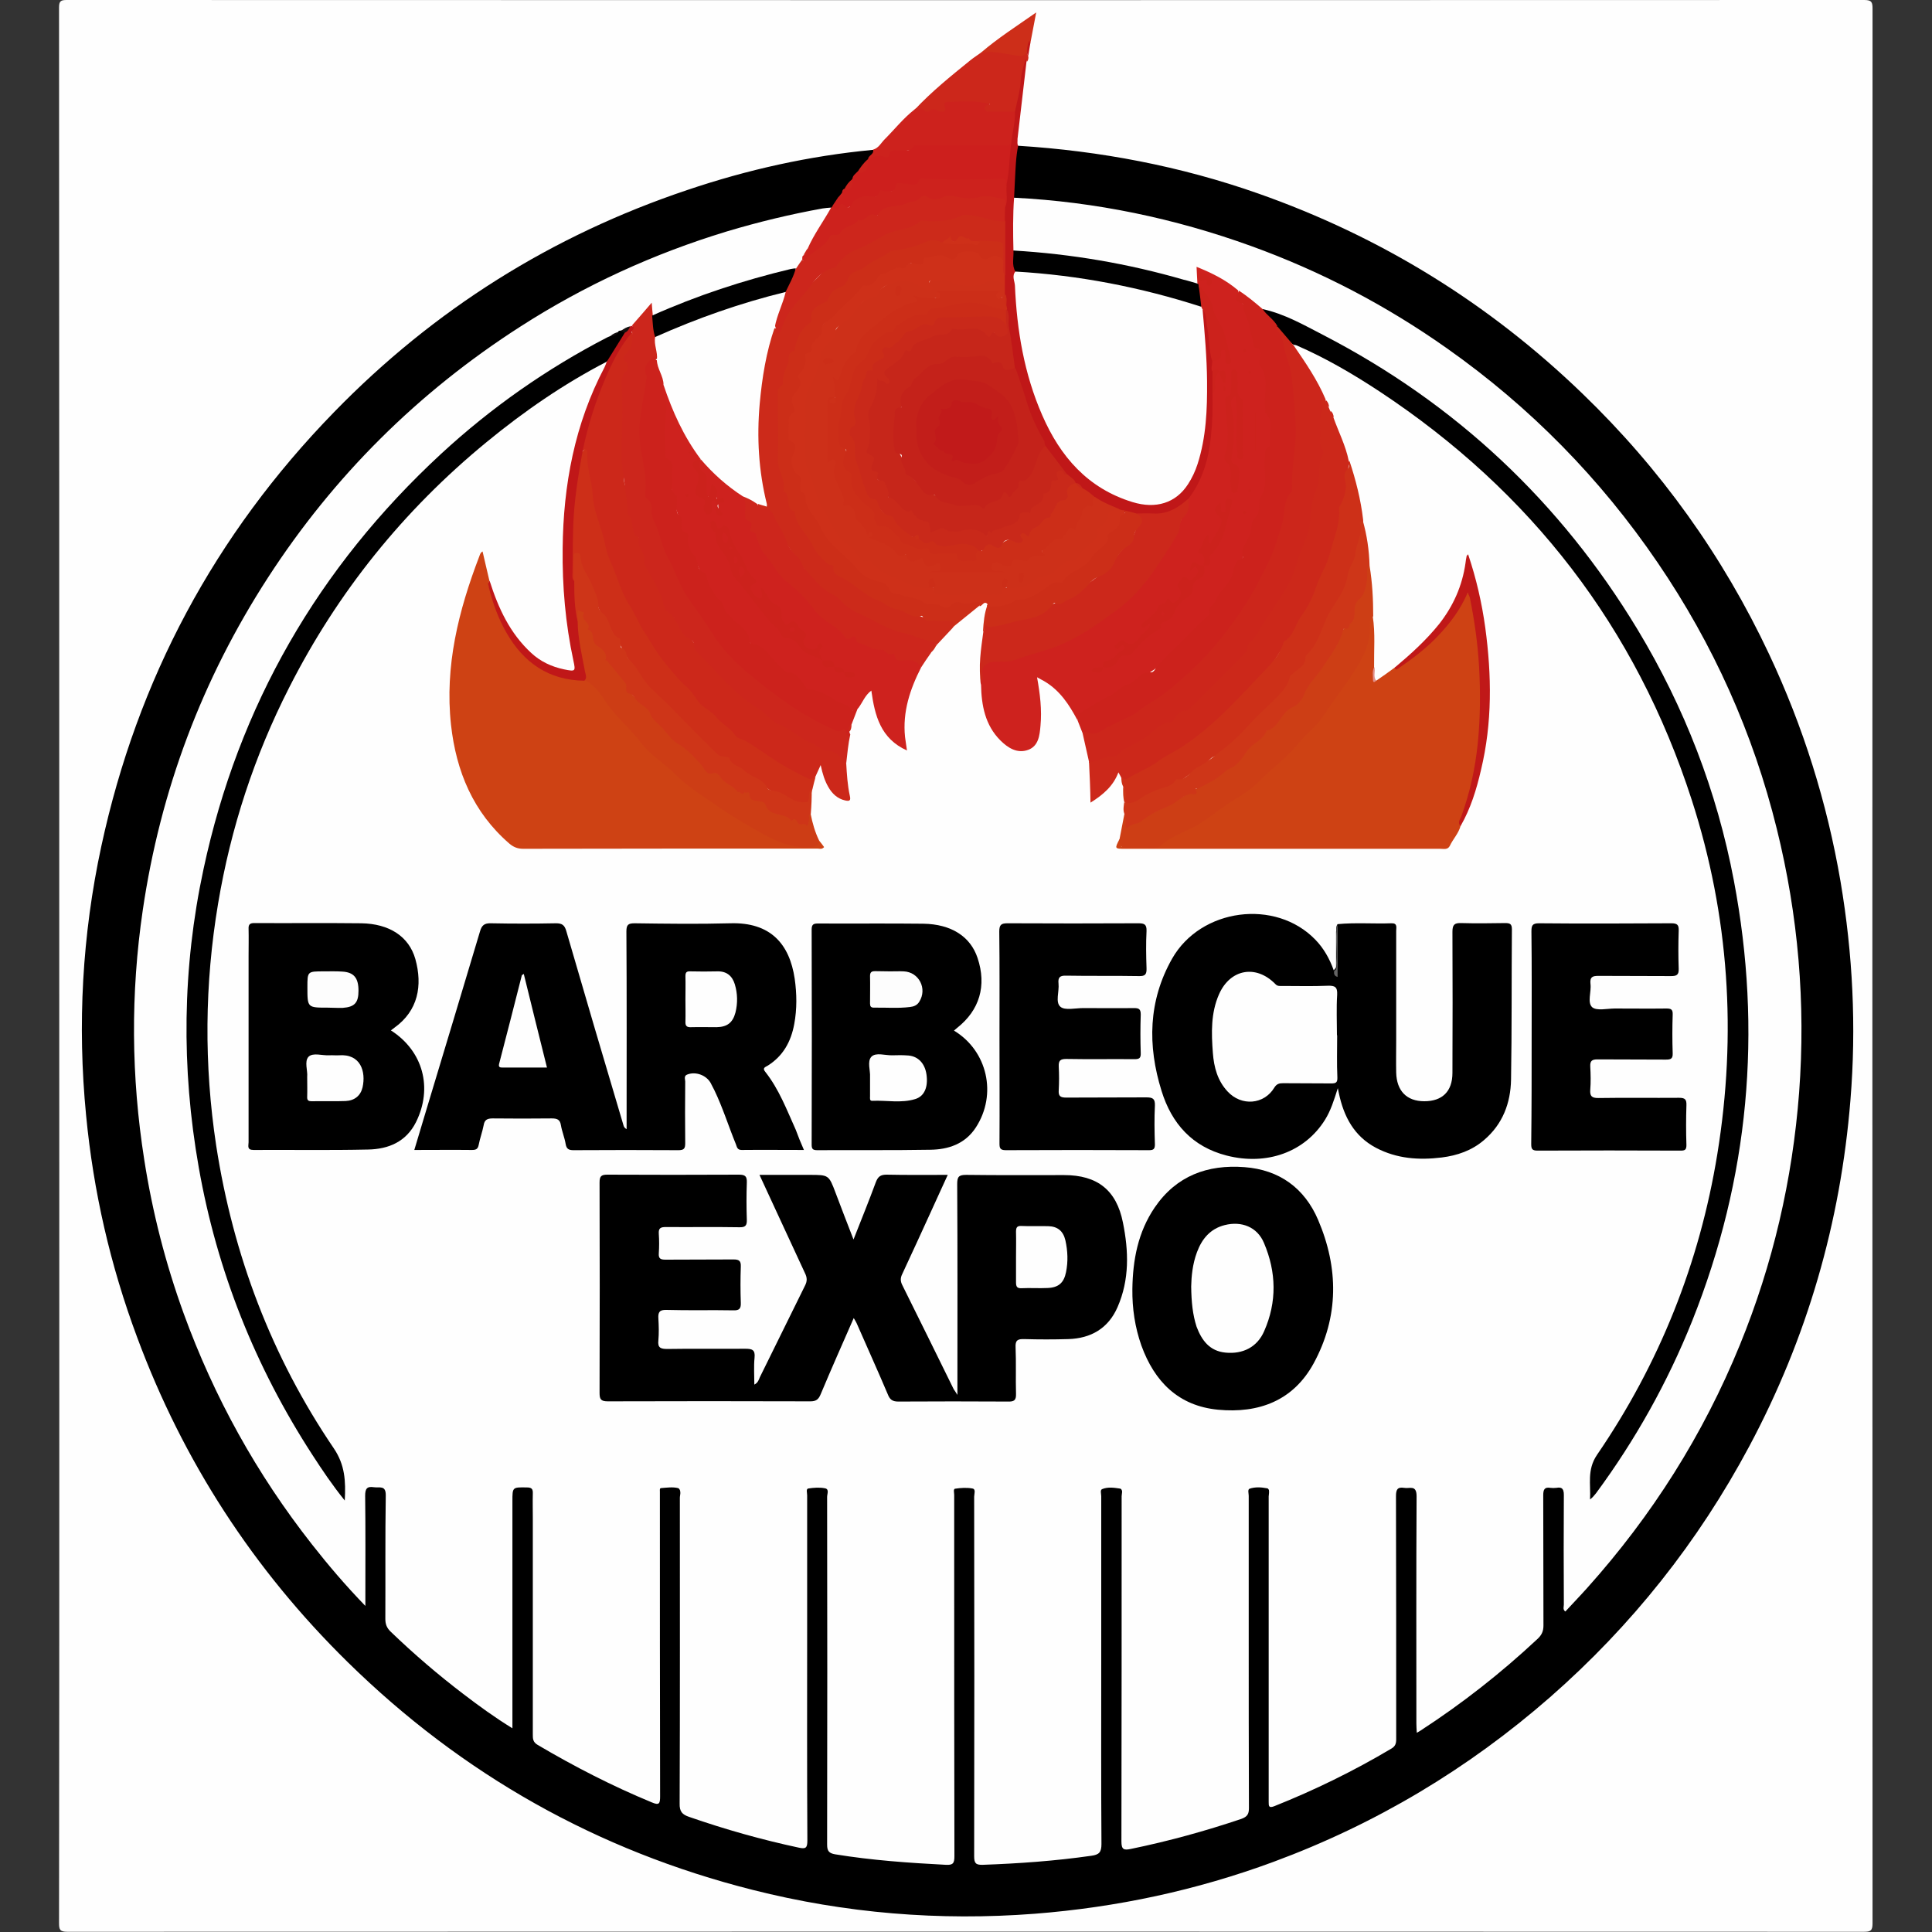 <?xml version="1.0" encoding="utf-8"?>
<!-- Generator: Adobe Illustrator 25.0.0, SVG Export Plug-In . SVG Version: 6.00 Build 0)  -->
<svg version="1.1" id="Calque_1" xmlns="http://www.w3.org/2000/svg" xmlns:xlink="http://www.w3.org/1999/xlink" x="0px" y="0px"
	 viewBox="0 0 900 900" style="enable-background:new 0 0 900 900;" xml:space="preserve">
<rect x="0" y="0" width="900" height="900" fill="#333333" stroke="none"/>
<style type="text/css">
	.st0{fill:#FEFEFE;}
	.st1{fill:#C01718;}
	.st2{fill:#CD221D;}
	.st3{fill:#CC271B;}
	.st4{fill:#CD2E19;}
	.st5{fill:#CD1F1D;}
	.st6{fill:#CE221E;}
	.st7{fill:#CD3019;}
	.st8{fill:#CC2A1A;}
	.st9{fill:#C6261A;}
	.st10{fill:#CE3019;}
	.st11{fill:#CC2E18;}
	.st12{fill:#CC281B;}
	.st13{fill:#C4221A;}
	.st14{fill:#C9291A;}
	.st15{fill:#CD261C;}
	.st16{fill:#CC221C;}
	.st17{fill:#CB2C18;}
	.st18{fill:#CE4214;}
	.st19{fill:#CC281A;}
	.st20{fill:#CC261B;}
	.st21{fill:#CC261C;}
	.st22{fill:#CD2F18;}
	.st23{fill:#CD3018;}
	.st24{fill:#CD3E15;}
	.st25{fill:#CD3D15;}
	.st26{fill:#CE3618;}
	.st27{fill:#CE3518;}
	.st28{fill:#C01818;}
	.st29{fill:#656565;}
	.st30{fill:#E2918C;}
	.st31{fill:#141010;}
	.st32{fill:#C21E1A;}
	.st33{fill:#FDFDFD;}
	.st34{fill:#C11A1A;}
</style>
<g>
	<path class="st0" d="M27.6,449.9c0-148.8,0-297.6-0.1-446.4c0-3.1,0.9-3.5,3.7-3.5c279.1,0.1,558.1,0.1,837.2,0
		c3.5,0,3.9,1,3.9,4.1c-0.1,297.3-0.1,594.6,0,891.9c0,3.5-1,3.9-4.1,3.9c-278.9-0.1-557.9-0.1-836.8,0c-3.5,0-3.9-1-3.9-4.1
		C27.7,747.2,27.6,598.6,27.6,449.9z"/>
	<path d="M474.3,67.9c38.2,2.4,75.6,9.5,111.7,22.2c57.2,20.1,107.6,51.2,151.2,93.3c36.4,35.1,65.4,75.6,86.9,121.3
		c15.9,33.8,27,69.1,33.3,106c5.7,33.7,7.4,67.7,4.6,101.8c-4.6,57-20.2,110.8-47.1,161.2c-23.8,44.6-54.8,83.6-92.8,116.9
		c-38.2,33.4-81.2,59.1-128.8,76.7c-36,13.3-73,21.2-111.3,24.2c-44.4,3.4-88.2-0.2-131.3-11.1c-72.5-18.3-135.4-53.8-188.7-106.1
		c-43.9-43.1-76.7-93.6-98.1-151.3C51.4,589.5,43.5,555,40.1,519.5c-4.1-42.2-1.8-84,7.1-125.3C64,316.4,100.1,249,155.6,192
		c46.5-47.8,101.4-82.3,164.6-103.5c28.1-9.5,56.9-15.9,86.5-18.7c1.1,1.5,1.1,1.5-1.4,4.2c-0.2,0.3-0.5,0.5-0.7,0.8
		c-1.5,1.9-3.1,3.7-4.5,5.7c-0.9,1.1-1.8,2.1-2.5,3.3c-1.2,1.5-2.6,2.9-3.6,4.5c-0.4,0.6-0.7,1.1-1.1,1.7c-0.7,0.9-1.5,1.8-2,2.9
		c-0.8,1.5-1.9,2.7-3.1,3.9c-0.5,0.4-1.1,0.7-1.7,0.9c-15.5,3.3-31,6.5-46.2,11c-35,10.5-67.8,25.7-98.6,45.4
		c-22.6,14.5-43.5,31.2-62.5,50c-26.2,26-48.5,55-66.4,87.3c-12.2,21.8-22.2,44.6-30,68.3c-8.3,25.4-13.9,51.3-16.7,77.9
		c-1.9,17.1-2.8,34.2-2.3,51.4c0.8,25.3,3.7,50.4,9.3,75.2c6.6,29.1,16.2,57.2,29.3,84.1c15.2,31.3,34.2,60.1,57.1,86.3
		c1.5,1.7,2.8,3.5,4.4,5c1.6,1.5,3.1,3.2,4.7,4.8c1.1-1,0.6-2.2,0.6-3.3c0-14.4,0-28.8,0-43.3c0-5.1,1-6,5.9-6
		c4.8,0,5.7,0.9,5.7,5.8c0.1,18.4,0.1,36.7,0,55.1c0,3.2,0.9,5.8,3.4,8c14.8,13.6,30.1,26.5,46.7,37.8c1.9,1.3,3.9,4.1,5.9,3.1
		c1.8-0.9,0.7-4.1,0.7-6.2c0-31.3,0-62.7,0-94c0-1,0-2.1,0-3.1c0.1-5.7,4.1-8.2,9.5-5.9c1.4,0.6,1.9,1.7,2.1,3.1
		c0.2,1.7,0.1,3.4,0.1,5.1c0,34.5,0.1,68.9-0.1,103.4c0,5,1.7,7.9,6,10.3c14.6,8.5,29.8,16.1,45.3,22.7c6,2.6,6.3,2.4,6.3-4.1
		c0-43.6,0-87.3,0-130.9c0-1.3,0-2.6,0-3.9c0.1-5.4,1.9-6.9,7.4-6c2.2,0.3,3.2,1.5,3.4,3.6c0.1,1.7,0.1,3.4,0.1,5.1
		c0,45.2,0,90.4,0,135.7c0,7.4,0.1,7.5,7.3,9.9c14.8,4.9,29.7,9.4,45.1,12.5c4.9,1,5.1,0.9,5.1-4.2c0-50.9,0-101.7,0-152.6
		c0-1.6,0-3.1,0-4.7c0.2-4.5,1-5.3,5.3-5.4c5.5-0.2,6.4,0.7,6.4,6.7c0,51.6,0,103.3,0,154.9c0,8.6,0,8.5,8.7,9.8
		c13.9,2.2,27.9,3,41.8,3.9c6,0.4,6.2,0,6.2-6c0-53.1,0-106.2,0-159.3c0-1.2,0-2.4,0-3.5c0.1-5.9,3.7-8.3,9.3-6.2
		c1.4,0.5,2,1.6,2.2,2.9c0.3,1.8,0.2,3.7,0.2,5.5c0,52.8,0,105.6,0,158.5c0,1.3,0.1,2.6,0,3.9c-0.2,3,1.1,4.1,4.1,4.2
		c6.3,0.2,12.6-0.6,18.8-1c9.3-0.6,18.5-1.4,27.7-2.9c5.9-1,6-1,6-6.9c0-51.5,0-103,0-154.5c0-1.4,0-2.9,0-4.3
		c0.1-4.9,1-5.8,5.8-5.8c5.1,0,5.9,0.9,5.9,6.8c0,51.3,0,102.5,0,153.8c0,8.2,0,8.1,8,6.4c15.3-3.3,30.3-7.5,45.1-12.5
		c3.1-1,4.5-2.6,4.4-5.9c-0.1-32.5,0-65-0.1-97.5c0-15.2,0-30.4,0.1-45.6c0-4.5,1-5.4,5.3-5.5c4.5-0.1,5.6,0.9,5.6,5.5
		c0.1,29.9,0,59.8,0,89.7c0,16,0,32,0,48c0,5.1,0.4,5.4,5.1,3.5c16.4-6.6,32.2-14.7,47.6-23.3c3.5-2,4.9-4.5,4.8-8.5
		c-0.1-35-0.1-70-0.1-105c0-1,0-2.1,0-3.1c0.1-6.1,3.2-8.3,9.1-6.4c1.6,0.5,2.3,1.6,2.4,3.2c0.2,1.7,0.1,3.4,0.1,5.1
		c0,32.8,0,65.5,0,98.3c0,0.8-0.1,1.6,0,2.4c0.1,1-0.5,2.3,0.8,2.8c0.9,0.4,1.7-0.5,2.4-1c6.8-4.7,13.7-9.2,20.2-14.3
		c10.2-8,20.4-16.1,29.7-25.1c2.5-2.5,3.6-5.2,3.6-8.7c-0.1-19-0.1-38,0-57c0-4.9,1-5.8,5.7-5.8c5,0,5.9,0.8,6,6
		c0,16.9,0.1,33.8,0,50.5c9.4-9.2,17.8-19.4,26-29.8c21.7-27.5,39.2-57.6,52.8-89.9c13.2-31.5,22-64.2,26.4-98
		c2.6-20.3,4.2-40.7,3.4-61.1c-2.2-52.5-13.2-103-35.4-150.9c-16.7-36.1-38.3-69-65-98.4c-29.2-32.1-62.8-58.9-101-79.9
		c-38.8-21.2-79.9-35.5-123.5-42.6c-12.3-2-24.6-3.5-37.1-4.4c-1.4-0.1-2.9,0-4.2-0.9c-1.4-3.9,0-8-0.2-11.9
		c-0.2-3.1,0.7-6.2,0.8-9.3C472.6,69.8,472.8,68.5,474.3,67.9z"/>
	<path class="st1" d="M474.3,67.9c-1.1,5.3-1.2,10.7-1.5,16.1c-0.1,2.7-0.3,5.4-0.4,8.1c1,1.6,0.9,3.5,0.9,5.3
		c0,6.1,0.1,12.3-0.1,18.4c0,3.5-0.3,7.1,0.7,10.6c-0.8,6.9,0.2,13.9,0.9,20.7c2,18.3,6.1,36.1,14.8,52.6
		c8,15.3,19.6,26.6,36.1,32.6c13.2,4.8,23.6,0.7,29.3-12.2c3.3-7.5,4.7-15.5,5.5-23.6c1.7-16.4,0-32.6-1.2-48.9
		c-0.1-1.2-0.2-2.4,0.5-3.4c2.9-0.1,2.7,2.3,3,4c1.2,6.6,1.8,13.4,2.6,20.1c0.2,1.8,0,3.7,0.4,5.5c0.1,3,0,6,0.1,9
		c0.4,11.7-0.2,23.3-3.5,34.5c-1.6,5.7-4.3,10.9-8.2,15.5c-6.6,7.6-15.4,8.1-24.5,7.4c-2-0.2-3.9-1.1-5.9-1.5
		c-1.2-0.1-2.3-0.5-3.4-0.9c-3.8-1.7-7.6-3.2-11.1-5.5c-1.7-1.6-3.5-2.9-5.4-4.3c-0.9-0.8-1.8-1.6-2.8-2.3c-0.3-0.2-0.6-0.4-0.8-0.7
		c-1.2-1.3-2.7-2.3-3.9-3.7c-3.5-4.5-7.7-8.6-10.4-13.8c-6.9-11.3-10.8-23.8-14.2-36.5c-1.8-8.7-3.3-17.4-3.6-26.3
		c-0.1-0.4-0.2-0.8-0.3-1.2c-0.3-2,0.1-4-0.5-6c-0.1-0.4-0.2-0.8-0.3-1.2c-0.2-1.3-0.2-2.5-0.2-3.8c0-1.6-0.2-3.2-0.1-4.8
		c0.2-8.1-0.2-16.2-0.1-24.2c0.2-2.2-0.1-4.3,0.4-6.5c1.2-3.4,0-6.9,0.8-10.3c0.8-7,1-14,2.1-20.9c0.5-4.7,1.6-9.3,1.6-14.1
		c1.8-7,2.5-14.3,4-21.4c0.2-1,0.5-2,1.1-2.9c0.3-0.4,0.8-0.8,1.3-0.5c0.6,0.4,0.4,1.1,0.2,1.7c-1.4,12-2.8,24.1-4.2,36.1
		C474.1,65.9,473.7,66.9,474.3,67.9z"/>
	<path class="st2" d="M472.8,52c0.2,4.5-1,8.9-1.6,13.4c-0.2,3.4-1.6,4-5.2,3.8c-12.4-0.7-24.8-1-37.1,0.1
		c-4.7,0.4-10.1,1.1-14.7,4.1c-2.6,1.7-6.5,1.1-9.8,0.6c0.2-1.7,2.9-2.1,2.3-4.3c2.6-0.7,3.7-3.1,5.4-4.8c4.6-4.6,8.7-9.8,13.8-13.8
		c3.1-2.7,6.7-0.4,10.1-0.9c1.4-0.3,2.6,0.3,3-1.8c0.3-1.4,1.9-1.8,3.2-1.9c5.1-0.5,10.2-0.6,15.3,0.1c1.6,0.2,3.8,0.2,3.4,3.2
		c-0.2,1.5,1.7,1,2.8,1.2C466.7,51.3,469.9,50.1,472.8,52z"/>
	<path class="st3" d="M472.8,52c-3.8,0-7.6,0-11.4,0c-1,0-2.2,0.3-2.6-1.1c-0.4-1.2,0.3-2,2.4-2.3c-6.9-2.1-13-1.2-19.1-1.1
		c-0.7,0-2.9-0.4-1.9,2.4c1,2.7-1.8,2.4-3.2,1.7c-1.4-0.7-2.4-1.1-3.8,0c-0.7,0.6-1.9,0.6-2.5-0.1c-1.5-1.7-3.1-0.7-4.7-0.3
		c7.9-8.5,17-15.8,26-23.1c1.6-1.3,3.4-2.4,5-3.6c4.8-2.6,9.6-0.8,14.3,0.1c2.2,0.4,4.4,0.4,6.5-0.3c1.2,0.1,0.7,1.3,1.2,1.8
		c0.2,1,0,1.9-0.6,2.7c-0.3-0.4-0.3-2.2-0.9-0.3c-0.9,3-1.8,6-2,9.1C475.2,42.5,473.8,47.2,472.8,52z"/>
	<path class="st4" d="M478.3,24.5c-0.9,0.7-1.5,1.7-3,1.6c-6.1-0.6-12.1-2.7-18.3-1.6c7.8-6.7,16.4-12.2,25.7-18.7
		c-1,5.4-1.9,9.8-2.7,14.2C478.8,21.3,479.6,23.3,478.3,24.5z"/>
	<path class="st1" d="M478.3,24.5c0.3-1.7,0.2-3.5,0.9-5c0.6-1.3,0.5,0.3,0.8,0.5c-0.3,2-0.7,4-1,6.1
		C478.7,25.5,478.5,25,478.3,24.5z"/>
	<path class="st0" d="M472.1,116.7c-0.2-8.2-0.3-16.4,0.3-24.6c37.9,1.9,74.7,9.6,110.4,22.5c32.6,11.8,63,27.7,91.3,47.7
		c38.7,27.3,71.4,60.6,98.1,99.8c25.9,38,44.5,79.4,55.5,124c10,40.4,13.5,81.3,10.4,122.8c-3.1,40.7-12.2,79.9-27.6,117.6
		c-17.1,41.9-40.9,79.5-71.1,113.2c-3.3,3.7-6.8,7.3-10.2,11c-1.3-0.9-0.7-2.2-0.7-3.2c-0.1-17-0.1-34.1,0-51.1
		c0-2.8-0.8-3.8-3.5-3.3c-0.9,0.1-1.9,0.1-2.7,0c-2.9-0.5-3.4,0.9-3.4,3.5c0.1,20.2,0,40.4,0.1,60.6c0,2.7-0.8,4.5-2.9,6.4
		c-16.9,15.8-35,30-54.4,42.6c-0.4,0.3-0.9,0.5-1.7,1c-0.1-1.6-0.2-3-0.2-4.4c0-35.3-0.1-70.5,0.1-105.8c0-5.5-3.3-3.4-5.8-3.9
		c-3.2-0.5-3.8,0.9-3.8,3.9c0.1,37.7,0.1,75.5,0.1,113.2c0,2-0.4,3.3-2.3,4.4c-17.5,10.4-35.7,19.3-54.5,26.8c-2.6,1-2.6-0.1-2.6-2
		c0-3.7,0-7.3,0-11c0-43.8,0-87.6,0-131.3c0-1.3,0.9-3.5-0.8-3.8c-2.6-0.5-5.5-0.7-8.1,0.2c-1,0.4-0.4,2.2-0.4,3.3
		c0,21.8,0,43.5,0,65.3c0,26.7,0,53.5,0.1,80.2c0,2.8-0.8,4-3.5,5c-16.9,5.7-34,10.4-51.5,14c-3.3,0.7-4.4,0.3-4.4-3.5
		c0.1-53.6,0.1-107.2,0.1-160.8c0-1.2,0.9-3.4-1-3.6c-2.7-0.4-5.5-0.8-8.1,0.3c-1,0.4-0.4,2.2-0.4,3.3c0,25.4,0,50.9,0,76.3
		c0,28.6-0.1,57.2,0.1,85.7c0,3.9-1.1,5-4.8,5.5c-16.8,2.4-33.6,3.6-50.5,4.2c-3.3,0.1-4-0.8-4-4c0.1-55.8,0.1-111.7,0-167.5
		c0-1.3,0.9-3.5-0.8-3.8c-2.6-0.5-5.5-0.3-8.1,0.1c-0.9,0.1-0.4,1.9-0.4,2.9c0,9.2,0,18.4,0,27.5c0,46.9,0,93.9,0.1,140.8
		c0,3.2-0.6,4.2-4,4c-17.3-0.9-34.5-2.1-51.6-4.9c-2.8-0.5-3.7-1.5-3.7-4.5c0.1-54,0.1-108,0-162c0-1.4,1.1-3.6-1-4
		c-2.5-0.5-5.2-0.3-7.8,0.1c-1.1,0.2-0.5,2.1-0.5,3.2c0,20.3,0,40.6,0,60.9c0,33.3-0.1,66.6,0.1,99.9c0,3.5-0.8,4-4,3.3
		c-17.3-3.7-34.3-8.5-51-14.3c-3.3-1.1-4.6-2.5-4.5-6.3c0.2-47.5,0.1-94.9,0.1-142.4c0-1.5,1.1-4-0.9-4.5c-2.4-0.6-5.2-0.2-7.8,0
		c-0.8,0-0.6,1-0.6,1.6c0,0.9,0,1.8,0,2.8c0,46.4,0,92.8,0.1,139.2c0,3.4-0.4,4.3-3.9,2.8c-18.4-7.6-36.1-16.7-53.2-26.8
		c-2.2-1.3-2.2-2.9-2.2-4.9c0-33.6,0-67.1,0-100.7c0-3.8-0.1-7.6,0-11.4c0.1-2.2-0.5-2.9-2.8-2.9c-6.7-0.1-6.7-0.2-6.7,6.4
		c0,34.2,0,68.4,0,102.6c0,0.9,0,1.7,0,3.2c-8.3-5.1-15.7-10.5-22.9-16c-11.8-9-23-18.6-33.7-28.9c-1.9-1.8-2.6-3.5-2.6-6.1
		c0.1-19.1-0.1-38.3,0.2-57.4c0.1-5-2.9-3.5-5.5-3.9c-3.3-0.5-4.1,0.7-4.1,4c0.2,15.6,0.1,31.2,0.1,46.8c0,1.3,0,2.5,0,4.5
		c-9.2-9.5-17.3-19-24.9-28.7c-25.7-32.7-45.6-68.6-59.8-107.7c-8.4-23.2-14.5-47-18.3-71.4c-6.1-38.7-6.4-77.5-0.7-116.3
		c8.2-55.8,27.6-107.5,58.3-154.9c30.7-47.4,70-86.4,117.5-116.9c30-19.3,62.1-34,96.3-44.4c14.7-4.4,29.6-8,44.6-10.7
		c1.3-0.2,2.6-0.3,3.9-0.4c0.8,1.6-0.5,2.7-1.2,3.8c-3.1,4.9-6.1,10-8.9,15.1c-0.7,1-1.3,2.1-1.8,3.2c-0.4,0.8-0.6,1.7-1,2.5
		c-1.1,1.6-2,3.4-3.9,4.3c-22,5.6-43.6,12.3-64.5,21.4c-0.5,0.2-1,0.3-1.5,0.3c-1.7-0.4-0.9-2.3-1.9-3.3c-3.1,2.1-4.6,5.7-7.5,7.9
		c-0.3,0.2-0.6,0.4-0.9,0.6c-1.4,0.7-2.8,1.3-4.2,2.1c-0.6,0.3-1.3,0.6-1.9,0.9c-1.2,0.4-2.3,1.1-3.4,1.8
		c-26.6,13.7-51,30.5-73.4,50.3c-38.5,34.1-68.8,74.4-90.2,121.1c-15.5,33.7-25.3,69.1-30.1,105.9c-2.9,22.1-3,44.2-2,66.3
		c1.4,32.2,7.8,63.6,18.1,94.3c12.2,36.2,29.7,69.5,52.4,100.4c1-7.5-0.2-13.9-4.6-20.4c-16.9-24.8-30-51.6-39.8-80
		c-7.9-22.9-13.3-46.3-16.4-70.3c-2.7-21.1-3.5-42.3-2.4-63.5c2-37.8,9.7-74.5,23.6-109.8c15.5-39.5,37.2-75.1,65.1-106.9
		c26.6-30.3,57.8-55.1,92.8-75c1.6-0.9,3.1-2.6,5.3-1.2c0.5,1.7-0.4,3.1-1.1,4.4c-8.5,17-14.1,35-16.4,53.8
		c-1.8,15.1-2.8,30.2-1.6,45.4c1,11.8,2.1,23.4,4.5,35c1,5.1-0.7,6.5-5.8,5.4c-8.4-1.9-15.2-6.2-20.5-12.9
		c-6.9-8.7-11.7-18.6-14.9-29.2c-0.8-3.4-1.7-6.9-2.6-10.9c-3,6.4-4.6,12.7-6.5,19c-4.7,15.6-7.7,31.6-7.4,48
		c0.5,21.5,6.1,41.4,20.3,58.2c2.5,2.9,5.3,5.4,8.3,7.8c2.2,1.8,4.8,1.8,7.5,1.8c23.7,0,47.4,0,71.1,0c20,0,40.1,0,60.1,0
		c1.1,0,4.3,1.8,3.3-2.1c-2.4-4-3.6-8.4-4.1-13c-0.9-4,0.4-7.9,0.7-11.8c0.5-2,0.8-4,1.4-6c0.8-1.7,0.7-4.5,3.1-4.4
		c2.1,0.1,2,2.7,2.6,4.4c1.4,3.7,3,7.2,6.8,9.1c0.8,0.4,1.7,1.1,2.6,0.5c1-0.6,0.4-1.7,0.3-2.5c-0.6-4.5-1.4-9-1.4-13.6
		c0.2-4.2,0.8-8.4,1.6-12.6c0.1-0.6,0.2-1.2,0.4-1.8c0.4-1.1,0.6-2.3,0.9-3.4c0.9-2.8,1.8-5.6,3.2-8.2c1.2-2.3,2.4-4.7,4.3-6.5
		c1.7-1.6,3-1.3,3.8,0.9c0.5,1.5,0.6,3.1,0.9,4.6c1.9,9.4,5.7,15.2,12.9,19.1c-1.5-13.1,0.9-25.2,7-36.4c1.7-2.4,3.4-4.8,4.9-7.3
		c0.7-1,1.6-1.9,2.2-3c0.2-0.3,0.4-0.6,0.6-0.9c2.5-2.6,5.1-5.1,7.5-7.7c3.8-3.9,8.3-7.1,12.6-10.4c1.4-0.9,2.8-2.5,4.6-0.5
		c0.1,0.4,0.1,0.8,0.1,1.2c-0.7,4.1-1.5,8.2-1.7,12.3c-0.5,7.8-2.3,15.5-1.2,23.3c0.5,6.4,1.1,12.8,3.8,18.8c2,4.5,4.9,8,9.3,10.3
		c6.4,3.3,11.8,0.7,12.5-6.4c0.6-6,0.6-12-0.2-18c-0.1-1-0.4-2.1-0.5-3.1c-0.1-1.4-0.9-3.1,0.6-4c1.4-0.7,2.8,0.3,4,1.1
		c6.9,4.5,11.7,10.8,15.2,18.1c0.9,2.2,1.9,4.5,2.7,6.8c1.1,4.3,2.2,8.7,3.1,13.1c0,5.6,1.2,11,1.1,17.3c4.7-3,8-6.1,10.1-10.4
		c1.5-2.9,2.7-2.4,3.7,0.3c0.3,1.5,0.5,3.1,0.8,4.6c0.4,2.1,0,4.2,0.4,6.3c0.1,0.4,0.2,0.7,0.3,1.1c-0.1,2.1-0.2,4.1-0.3,6.2
		c0,4.1-1,7.9-2.1,11.8c-0.7,2.3,0.6,2.8,2.4,2.8c4.6,0,9.2,0,13.7,0c41.6-0.3,83.2,0,124.8-0.1c11.5,0,9.8,1.4,16.1-9.4
		c7.2-13.6,11-28.3,12.6-43.5c2.7-24.8,0.5-54.6-8.1-80.3c-2.1,21.2-15.2,34.9-30,47.5c-1,0.8-1.9,1.8-3,2.5
		c-2.2,1.5-4.2,3.5-6.6,4.9c-1.2,0.7-2.3,1.8-3.9,0.9c-1.6-2-0.7-4.4-1.1-6.7c-0.3-7.7,0.6-15.4-0.4-23.1
		c-0.5-6.4-0.5-12.8-1.1-19.1c-0.1-1.4,0.1-2.9-0.4-4.3c-0.7-7.1-1.5-14.3-3.1-21.3c-1.3-9.3-3.8-18.3-6.2-27.4
		c-1.6-7-5.3-13.2-7.3-20c-0.1-1.3-0.5-2.4-1.1-3.5c-0.3-0.6-0.6-1.2-0.9-1.9c-0.5-1.1-1-2.2-1.6-3.2c-0.2-0.3-0.4-0.6-0.5-1
		c-3.5-7.3-7.7-14.3-12.2-21c-0.8-1.3-2.6-2.4-1.3-4.4c2.8-0.3,5.1,1.1,7.4,2.3c26.4,13.7,51,30,73.5,49.6
		c28.3,24.6,52.1,53.1,71.5,85.2c16.4,27.2,29,56,37.5,86.7c5.8,20.9,9.6,42.1,11.7,63.7c1.5,16.1,1.9,32.2,1.2,48.3
		c-1.2,26.7-5.2,53.1-12.6,79c-6.3,21.9-14.2,43.1-24.3,63.4c-7.2,14.4-15.2,28.5-24.6,41.6c-3.8,5.3-2.4,10.7-2.9,17
		c5.5-6.8,9.8-13.2,14-19.8c22.2-34.3,38.3-71.3,47.9-111c4.8-19.8,7.9-39.8,9.4-60.1c1.1-15.3,1.1-30.7,0.4-46
		c-1.3-28.2-6.2-55.9-14.3-83.1c-6.3-21-14.3-41.3-24.2-60.9c-12.9-25.5-28.7-49.1-47.2-70.8c-26.2-30.8-56.6-56.7-91.4-77.4
		c-12.9-7.6-26.1-14.5-39.8-20.6c-2.4-1.1-5.1-1.3-7.4-2.7c-4.5-2.4-8.1-6.1-12.3-8.8c-5.3-4-11-7.4-17.2-9.9
		c-1.2,2.3,0.8,5.2-2,6.6c-2.5-0.1-4.9-1-7.2-1.7c-23.1-6.4-46.6-10.8-70.6-12.6C476.8,118.2,474.3,118.1,472.1,116.7z"/>
	<path class="st5" d="M404.4,74c2.5-1,5.1-1.9,7.8-0.9c0.7,0.3,1.9,0.2,2-0.6c0.5-3.2,2.9-2.3,4.9-2.4c2.4-0.1,4.9,0.7,6.6-2.1
		c0.3-0.5,2-0.3,3-0.3c12.1,0,24.3,0,36.4,0c0.5,0,1,0,1.6,0c3.4,0.3,3.4,0.3,4.5-2.4c-1,7.1-0.9,14.2-2.4,21.2
		c-1.2-1.4-2.5-2.2-4.6-2.2c-11.2,0.1-22.4,0.4-33.7-0.2c-0.5,0-1.3-0.3-1.5,0.1c-1.9,3.6-5.1,2.3-8,2.1c-0.4,0-1-0.2-1.1,0
		c-2.5,3.4-6.8,2.9-10,4.5c-1.3,0.6-2.5,1.4-4,1.3c-2.2-0.1-4.1,0.1-5.7,1.8c-2.6,2.7-6.5,2.6-9.7,4.3c-1.1,0.6-2.8-0.3-2.7-2.3
		c0.9-1.3,1.7-2.6,2.6-3.9c0.7-0.8,1.9-1.2,1.9-2.5c0.1-0.6,0.2-1.3,1-1.5c2.3-0.8,3.1-2.7,3.8-4.8c0.2-1.5,1.4-2.2,2.3-3.2
		C402.5,79.4,403.5,76.8,404.4,74L404.4,74z"/>
	<path class="st2" d="M387.9,96.1c1.3,1.1,2.6,3.2,3.3-0.4c0.1-0.5,1-1,1.6-0.5c2,1.8,3,2.1,4.4-0.9c0.3-0.8,3.6-2.8,6.2-3
		c2.2-0.1,5.4,1.8,6.4-2.3c0.2-0.8,1.4,0,2.2,0c2.1-0.1,4.7,1,5.4-2.7c0.3-1.7,2.7-0.7,4.2-0.8c2.4-0.1,5.5,2.2,6.7-2.1
		c0.1-0.3,1.2-0.3,1.8-0.3c12.2,0.7,24.3,0.4,36.5,0.1c3.3-0.1,1.2,2.5,2.3,3.4c-0.4,3.4,0.9,6.9-0.8,10.2c-1.9-4.2-5.7-4.8-9.5-4.3
		c-5,0.6-9.9,0.8-14.8,0c-1.7-0.3-3.4-0.1-5,0.6c-0.8,0.4-1.8,0.9-2.6,0.7c-7.2-1.9-13.3,1.9-19.7,3.8c-8.7,2.6-16.7,6.5-24.4,11.4
		c-5.4,3.4-9.8,7.9-14.8,11.8c-2,1.5-2.1,1.6-3.6,0.2c0.1-0.8-0.2-1.7,0.7-2.1c1.1-0.7,1.1-2.1,1.8-3c2.9-6.7,7.3-12.6,10.8-18.9
		C387.2,96.6,387.5,96.3,387.9,96.1z"/>
	<path class="st2" d="M404.4,74.1c0.3,4.8-1.6,7.1-5,6.1C400.8,78,402.3,75.8,404.4,74.1z"/>
	<path class="st2" d="M397.1,83.4c-0.2,2.4,0.5,5.5-3.8,4.8C394.2,86.3,395.4,84.7,397.1,83.4z"/>
	<path class="st2" d="M392.3,89.7c1.1,2.1-0.8,2-1.9,2.5C391.1,91.3,391.7,90.5,392.3,89.7z"/>
	<path class="st0" d="M560.2,144.1c1,11.2,2,22.4,2.1,33.6c0.1,13-0.4,25.9-4.4,38.4c-1.1,3.4-2.6,6.6-4.5,9.5
		c-5.7,8.8-15,11.6-25.8,8.3c-20.9-6.4-33.7-21.2-42.1-40.5c-8.4-19.2-11.8-39.5-12.7-60.3c-0.1-2.2-1.6-4.6,0.3-6.7
		c1.9-1.2,4.1-0.9,6.1-0.8c25.3,2,50.1,6.7,74.3,14c1.9,0.6,3.8,1.1,5.5,2C559.8,142.3,560.4,143,560.2,144.1z"/>
	<path class="st6" d="M557.8,132.1c-0.1-2.4-0.3-4.9-0.4-7.8c7.2,2.9,13.7,6.1,19.4,11c-0.3,3.8,2.7,6.3,4,9.5c1.6,3.9,2,8,3.7,11.8
		c0.8,1.8,0.7,4.1,2.4,5.5c0.5,0.4,0.7,1.1,0.7,1.8c0.4,7.2,3.8,14.1,2.6,21.5c-0.4,2.9,0.6,5.8,1.5,8.7c1.4,4.9,1.9,10.3-0.6,15.3
		c-0.8,1.5-0.9,3-0.9,4.6c0,3.5,0,7.1,0,10.6c0,2.2-0.1,4.4-1.5,6.4c-0.8,1.1-0.8,2.5-0.8,3.8c0,2.5-0.5,4.6-2.2,6.8
		c-1.9,2.5-2,6.1-3,9.1c-2.5,7-5.8,13.6-8.9,20.2c-1.6,3.3-4.5,6.2-6.6,9.5c-1.2,1.9-2.8,3.4-3.2,5.7c-0.2,1.1-1,1.9-1.8,2.5
		c-7,5.8-13.1,12.7-19.5,19.2c-4.9,5-11.3,7.3-16.2,11.7c-4.6,4.1-10.4,5.8-15.2,9.3c-3.1,2.2-7.1,3.2-9.5,6.5
		c-3.7-7-8-13.5-14.9-17.7c-1.1-0.7-2.3-1.2-3.8-2.1c1.4,7.8,2.3,15.1,1.6,22.6c-0.4,4.5-0.9,9.4-5.7,11.2c-5.1,1.9-9.5-0.9-13-4.4
		c-7.1-7.1-8.8-16.3-9-25.9c-0.6-2-0.1-4.1-0.2-6.2c-0.1-3.1,2.3-5.1,5.6-5.4c7.7-0.5,15.4-1.8,22.6-4.5c7.7-3,15.4-6.2,22.5-10.9
		c9.6-6.3,18.6-13.2,25.8-22.1c5.6-6.9,11-14.1,14.5-22.3c2.2-5.1,4.7-10.1,6-15.5c6.4-8.5,9.2-18.2,10.3-28.7
		c0.7-6.7,0.9-13.4,0.7-20.1c1.3-2.2,0-4.6,0.7-6.9c0.4-1.4,0.3-2.9,2-3.5c1.8,0.3,1.3,2.4,2.6,3.2c0.2-1.6-0.4-2.6-2-2.9
		c-1.1-0.6-2.2-1-3.4-0.1c-0.7-1.6,0-3.1,0-4.7c1.1-1.7,3.4-2.5,3.5-4.9c0-0.8,1-1.1,1.8-1.1c0.9,0.1,1.4,0.7,1.6,1.5
		c0.3,1,0.3,2,0.5,3c0.3-1.8,0.2-3.5-1.1-5c-0.7-0.8-1-1.9-0.9-2.9c0.2-4-1.9-7.2-4.3-10.1c-1.6-2.1-1.3-4.6-2.6-6.9
		c-1.7-3-4.9-5.1-5.2-8.9C558,132.8,557.9,132.4,557.8,132.1z"/>
	<path class="st7" d="M468.1,133c0,1.3,0,2.6,0,3.9c-0.2,1-0.3,2-1.8,1.6c-0.7-0.6-1.2-1.6-2.1-1.9c-8.9,0-17.8-0.6-26.7,0.3
		c-0.6,0.5-0.9,1.3-1.5,1.8c-2.9,1.2-5.8,0.9-8.6-0.1c0.7,4.6-3.9,3.7-6,5.1c-2,1.3-4.4,2-5.9,4.2c-0.4,0.5-0.8,1.1-1.4,1.3
		c-5.6,1.3-8.3,6-12.1,9.5c-1.1,1-1.8,2.2-2,3.7c-0.2,1.1-0.5,2.2-1.4,2.8c-3.7,2.5-4.7,6.7-6.5,10.4c-0.9,1.8-1.9,2.3-3.5,1.5
		c1.8,2.3,1.4,4.8,0.8,7.4c-0.2,0.4-0.4,0.7-0.7,0.9c-2,0.8-1.9,2.5-1.9,4.3c0,6.5,0,13.1,0,19.6c0,1.6,0,3.1-0.4,4.6
		c2.5-1.1,4.4-0.4,3.8,2.4c-1,4.7,1.4,8.4,3,12.2c1,2.2,1.7,4.1,0.1,6.9c3-1.5,4.8,0,5.6,1.8c1.4,3.2,3.2,6.2,5.5,8.9
		c0.6,0.7,0.4,1.8,0.8,2.6c0.3,0.3,0.5,0.5,0.8,0.8c4.2,1.9,8.5,3.4,12.3,6.4c2.6,2,5.9,4.2,10.4,3.6c2.7-0.3,5.7,3.3,9.6,2.4
		c0.7-0.2,1.1,1.6,0.8,2.7c-0.2,1.2-0.3,1.2-2.9,1.7c5.1-1,10.3-0.4,15.5-0.7c5.1-0.3,10.2,0.8,14.9,0.8c-0.4,0.3-1.3-0.1-2.1,0
		c-1.7,0.2-3.3-0.1-3.2-2.3c0.1-2.5,1.8-3.2,3.8-2.7c2.8,0.7,5.5,1.9,7.4-1.7c0.3-0.7,1.5-0.6,2.2-0.2c2.2,1,4,0.3,5.9-0.9
		c1.5-1,3.3-0.6,5-0.3c-0.9-1.9,0.4-2.9,1.4-4.1c3.1-3.6,7.8-4.9,11.1-8.4c2.1-2.2,3.7-2.7,4.5-5.2c0.8-2.8,1.7-5.4,5.4-5.4
		c0.9,0,0.3-0.8,0.4-1.2c0.3-1-0.2-2.5,1.7-2.5c3.4,2.4,7.2,3.9,11,5.5c-0.8,2.3-3,3.5-4.3,5.7c-3.8,6.6-8.4,12.6-14,17.8
		c-0.5,0.4-0.9,1.1-1.5,1.2c-5,0.9-7.7,5.7-12.3,7.1c-6.4,2-11.6,8-19.3,5.7c-1.2-0.5-1-1.7-1.3-2.8c-0.6,1.2,0,2.3-0.2,3.4
		c0,2.5-1.8,3-3.7,3.1c-8.7,0.2-17.5,0.2-26.2,0c-1.8,0-3.4-0.5-3.7-2.7c-0.1-1.2,0.4-2.3,0.1-3.6c-1.3,0.5-0.8,2.3-2.1,2.7
		c-5,2.3-8.8-1.4-12.9-2.7c-3.2-1-6-3.2-9.2-4.2c-0.9-0.3-1.5-1-2.1-1.7c-0.6-0.9-1.2-2.1-2.1-2.2c-6.2-1.1-8.5-7-13-10.2
		c-4-2.9-5.8-7.6-8.2-11.8c-0.9-1.6-1.6-3.3-2.9-4.6c-0.7-0.7-1.6-1.5-1.7-2.6c-0.6-5.6-3.5-10.3-5.4-15.3c-0.6-1.5-0.5-3.1-0.5-4.7
		c0-7.3,0.3-14.7-0.1-22c-0.4-6.8,1.9-12.7,4.7-18.7c1.5-3.3,1.3-7.2,3.3-10.3c0.3-0.4,0.2-1.1,0.6-1.4c4.6-3.9,5.9-10.4,11.1-13.8
		c2.4-1.6,3.8-4.3,5.9-6.3c2-1.8,3.8-4,6.7-4.5c1.4-0.2,1.9-1.7,2.9-2.5c4.3-3.4,8.9-6.4,14.6-4.6c2.6,0.8,5.4,1.9,8.3,3.4
		c-0.5-3.7,1.9-3.9,4.4-4c3,0,5.8,0.2,8.8,1.4c3.9,1.7,8.2,1.6,12.2-0.1c1.9-0.8,3.6-1.3,5.7-1.3C465.6,129.6,467.5,130.4,468.1,133
		z"/>
	<path class="st8" d="M443.7,292.6c-2.5,2.7-5.1,5.4-7.6,8.1c-0.4-1.4-1.7-0.8-2.5-1.1c-6.8-2.1-14.1-3.5-20.4-6.6
		c-7-3.5-15-5.5-20.8-11.3c-3.7-3.8-8.7-5.9-12.4-10c-4.4-4.8-13.1-16.8-16.2-23c-1.5-3-3.3-5.9-4.7-9c-0.8-1.7-2.2-1.5-3.5-2
		c-2.6-0.9-3-1.6-2.3-3.8c2.4,0.2,2.8-0.7,2.3-3c-2.2-9.6-3.4-19.4-3.2-29.2c0.3-15.3,1.9-30.6,6.2-45.4c0.4-1.3,0.7-2.5,1.6-3.5
		c2.1,0.5,3.3-0.3,4.2-2.4c1.8-4.4,5.2-7.8,7.8-11.6c3.1-4.7,7.5-7.9,11-12.1c2.4-2.8,6.2-3.5,8.7-6.3c3.6-3.9,8.8-5.4,13.2-8.2
		c4.3-2.7,8.8-4.9,13.4-6.1c6.6-1.8,12.7-6.3,20.2-3.9c1.4,0.5,3.1-0.6,4.5-1.2c5.9-2.8,11.7-1.9,17.5,0.2c1.4,0.5,2.7,0.9,4.2,0.6
		c1.4-0.3,2.6-0.1,3.4,1.3c0,8.4,0,16.8,0,25.2c-3.1-1.4-1.4-4.3-1.9-6.5c0.3-8.3,0.3-8.3-9.1-8.4c-2.2-0.1-4.3-0.3-6.3-1.4
		c-1.4-0.8-3.3-1.8-4.8,0.4c-0.3,0.5-1.4,0.9-1.7,0.6c-2.2-2.2-3.8,0.3-5.7,0.7c-3.1-0.3-6-0.2-8.9,1.6c-2.4,1.5-5.7,1.6-8.6,2.2
		c-7.1,1.5-12.8,5.5-18.8,9.1c-3.4,2-6.7,3.9-8.6,7.5c-0.5,1-2,0.4-3,1.2c-1.8,1.4-3.5,2.3-4.2,4.8c-0.6,2.1-2.9,3.3-4.9,4.2
		c-1.6,0.7-2.3,1.7-2.2,3.3c0.2,2.3-1.2,3.6-2.7,5.3c-2.4,2.8-4.9,5.8-5.3,9.8c-0.3,2.7-2.5,4.5-3.4,7.2c-1.3,4-1,8.6-3.8,12.1
		c-0.7,0.9-0.5,2-0.5,3c0.1,7.9,0.5,15.8-0.1,23.6c-0.5,6.7,1.5,12.9,2.9,19.2c1.1,4.9,3.7,9.4,6,14c3.2,6.5,7.8,12,11.6,18
		c0.5,0.8,1.4,1.2,2.1,1.8c0.8,0.7,2.2,1.1,2.4,1.9c1.7,5.9,7.7,6.7,11.6,9.9c4,3.3,8.5,5.7,13.3,7.9c3.5,1.6,7.3,3.1,10.8,4.2
		c4.3,1.3,8.5,4,13.4,3.2c1.4-0.2,2.9,0,4.3,0.1C445.9,289.1,446,289.3,443.7,292.6z"/>
	<path class="st9" d="M487,207.7c3.4,4.5,6.8,8.9,10.2,13.4c-0.4,0.8-0.9,1-1.9,0.6c-0.8-0.3,0-1.7-1.2-1.5
		c-1.5,0.3-0.7,1.4-0.7,2.2c0,0.5,0.1,1.3-0.4,1.4c-3.4,1.2-2.4,6.1-6.1,7.1c-0.6,0.2-0.7,1.1-0.6,1.7c0.3,2.1-1,2.8-2.6,3.2
		c-0.6,0.2-1.2,0.4-1.7,0.9c-0.9,0.8-1.4,2-1.8,3c-0.7,1.7-0.7-1-2-0.2c-1.7,1.1-3,2-4,3.7c-0.6,1.1-1.5,2-3,2.3
		c-3.3,0.8-6.6,1.4-9.5,3.4c-0.8,0.5-3.3,2.1-5-0.3c-0.4-0.6-2.2-1.3-3.2-1c-5.9,1.8-11.8,0-17.7,0.6c-1.5,0.2-3.2,0.9-3.2-1.3
		c0-2.4-1.6-3.1-3.3-3.7c-2.2-0.9-3.9-2.1-4.7-4.4c-0.1-0.2-0.2-0.2-0.3-0.1c-2.6,1.9-3.8,0-5.2-1.7c-0.5-0.6-1-1.2-1.6-1.8
		c-2-1.9-4.4-3.2-4.9-6.7c-0.5-3.4-4.5-4.8-6.1-8.1c-0.8-1.7-1.7-2.9-1-4.8c0.6-1.5,1.7-3.4-1.5-3.8c-1.3-0.2-1.1-1.9-0.7-3
		c1.6-4.6,1.4-9.3,0.5-13.9c-0.4-2.3,0.2-4.4,1.3-6.4c1.5-2.8,2-5.9,2.4-9c0.6-4.4,0.3-4.5,4.9-2.4c-0.5-1.7-2.1-3.2-0.7-4.7
		c1.1-1.2,1.9-2.9,3.5-3.6c2.1-0.8,3.4-2.3,4.3-4.3c0.6-1.3,1.3-2.6,3.2-2.4c0.4,0.1,1,0,1.1-0.3c1.5-4.1,5.9-3.6,8.8-5.4
		c1.5-1,3.3-1.6,5.2-1.5c0.6,0,1.4,0.4,1.9,0c4.2-3.8,9.3-1.7,14-2.4c0.9-0.1,2.1-0.2,2.6,0.4c2.5,2.6,6.2,0.8,9,2.9
		c1.3,1,2.6-0.5,2.8-2.2c0.1-1-0.3-2.1-0.3-3.1c0.1-2-0.4-4.1,0.6-6.1c0.1-0.1,0.3-0.3,0.5-0.4c1.8,2.7,0.5,5.8,1.1,8.7
		c1.3,6.2,1.9,12.5,2.8,18.8c-3.4,2.2-4.8,2.1-6.9-0.6c-0.3-0.4,0.1-0.3-0.2-0.3c-3.9,0.7-5.5-4.3-9.1-4c-3.5,0.3-7.1,0-10.6,0.4
		c-1.9,0.2-4,0.1-5,2.3c-0.3,0.6-1,0.9-1.7,0.8c-6.7-0.9-9.8,4.4-13.7,8.2c-0.9,0.9-1.5,2.2-2.7,3.1c-1.8,1.3-2.5,3.4-2.6,5.5
		c-0.1,1.7,0.3,2.9-1.8,4.1c-1.6,0.9-1.2,3.9-1.4,6.1c-0.2,3,0.4,6-0.1,9c-0.1,0.6,0,1.4,0.3,1.9c4.4,7.3,6.8,16.3,14.6,20.6
		c5.2,2.9,10.6,7.1,17.5,5.4c1.4-0.3,2.9-0.2,4.3,0.2c5.3,1.5,8.9-1.3,12.5-4.4c0.8-0.7,1.4-1.6,2.6-1c2.8,1.4,4.4-1.7,4.5-2.5
		c0.4-2.7,2.1-3.3,4.1-4.2c0.8-0.4,2.1-1,1.9-1.8c-0.8-3.5,2.6-5.3,3.1-8.3C482.8,210.4,483.8,207.6,487,207.7z"/>
	<path class="st10" d="M467.3,121.2c0.3,2.3-0.8,4.9,0.8,7.1c0,1.6,0,3.1,0,4.7c-2.7-3-6.5-3.3-9.9-0.9c-1.8,1.3-12.4,1.5-14,0
		c-3.2-2.9-7-1-10.5-1.3c-0.9-0.1-1.2,1-0.6,1.8c0.5,0.7,2.3,1.1,0.9,2.3c-1.1,1-2.2,0-3.5-0.5c-3.5-1.4-6.7-4.7-10.6-3.6
		c-4,1.1-8.9,1.6-10.9,6.3c-0.3,0.6-0.5,1.2-1.3,1.3c-6,0.3-8.2,5.4-11.5,9.2c-1.3,1.5-3.2,2.4-4.7,3.7c-0.8,0.7-2.1,1.6-2.1,2.2
		c0.6,5.6-6.2,6.5-7,11.9c-0.7,5-2.7,10.4-5.2,14.8c-3.4,6.2-1.4,12.4-2,18.6c-0.4,4.2,0,8.4-0.1,12.6c-0.2,6.1,3.1,11.2,4.6,16.7
		c1.3,4.8,3.5,8.8,5.8,12.8c2.5,4.3,4.3,9.4,8.8,12.3c2,1.2,3.5,2.6,4.6,4.6c1,1.8,2.4,3.8,5.1,3.5c0.9-0.1,1.7-0.1,2.4,0.9
		c4.1,5.6,10.9,6.6,16.5,9.7c3.4,1.9,6.3,2,9.6,2c0.8-0.6,1.6-0.7,2.4,0c-0.3,2.3,0.6,3.2,3.1,3.2c8.6-0.1,17.3-0.2,25.9,0
		c2.7,0.1,3.2-1.1,3.3-3.2c0.5-0.5,1-0.5,1.6,0c5.3,0.5,9.9-0.7,14-4.3c1.5-1.3,3.8-1.1,5.6-1.7c4.4-1.5,6.3-6.9,11.5-6.8
		c1.1,0,2.5-1.5,3.1-2.7c1.3-2.3,3.1-3.9,5.3-5.4c1.5-1.1,3.5-2.5,2.9-5.1c-0.2-1.1,0.4-1.8,1.4-2.5c1.7-1.3,3.4-2.7,3.7-5.2
		c0.3-2.5,2.9-2.2,4.4-3.3c1,0.5,2,0.9,3.1,0.8c0.6,3.4-1.2,6.3-3,8.7c-1.6,2.2-3,4.6-4.6,6.5c-4.6,5.3-8.7,11.5-15.7,14.3
		c-0.5,0.2-1,0.4-1.3,0.8c-5.6,6-13.3,8.4-20.4,11.7c-4.7,2.2-10.3,3.3-15.7,4.2c-1.2,0.2-2.3,0-3.1-1.1c-0.3-0.4-0.3-0.8,0-1.1
		l0,0.1c0.2-2.2-1.5-1.3-2.4-1.2c-0.8,0-1.4,1.1-2.2,1.3c-2.7,0.6-5.4,1.2-8.2,0.6c-0.5-0.1-1.1-0.2-1.6,0
		c-6.1,3.3-11.6,0.2-17.5-1.3c-3.8-0.9-7.2-3-11.2-3.1c-0.9,0-2-0.1-2.5-0.9c-2.8-4.5-8.1-5-12.1-7.5c-3.8-2.3-6.4-6.1-9.7-9.1
		c-2.3-2.1-4.4-4.5-6.7-6.6c-3.9-3.5-5.6-8.5-8.5-12.6c-3.5-5-5.2-10.8-5.9-16.9c-0.2-1.9-2.4-3.1-2.5-5.2c0-0.5-0.2-1.1-0.5-1.5
		c-2.6-3.3,2.1-7.3-0.7-10.4c-2.8-3.1-1.4-6.7-1.7-10.1c-0.1-1.3,0-2.7,0.9-3.7c1.1-1.3,1.3-2.7,0.9-4.4c-0.4-1.4,0.1-2.8,0.4-4.2
		c0.7-3.1,3.6-5.7,2.3-9.5c-0.3-0.9,0.8-1.9,1.4-2.7c0.6-0.8,1.5-1.6,1.6-2.6c0.5-5.6,4.5-9.4,6.7-14c4.4-9.2,13.4-14,19.1-21.8
		c0.9-1.2,2.2-1.8,3.7-2.1c1.5-0.3,2.6-1.1,3.6-2.2c3.2-3.3,7.4-4.4,11.5-6c3.9-1.5,8.4-1.2,12.1-4.3c2.5-2.1,6.6-2.3,10.2-1
		c1.8,0.7,3.1,0.5,4.6-0.8c2.6-2.3,8.9-2.3,11.3-0.1c1.5,1.4,2.8,1.6,4.6,1C464,117.8,466.2,118.2,467.3,121.2z"/>
	<path class="st11" d="M404.4,250.2c-0.8-3.1-2.4-5.5-4.9-7.7c-1.5-1.3-0.4-4.7-2.9-6.2c-0.6-0.3-0.8-1.2-1.8-0.8
		c-1.7,0.6-2.4,0.2-1.9-1.3c0.7-2-0.4-3.2-1-5c-1.4-3.8-4.5-7.5-3.1-12.1c0.3-0.9,1.1-2,0-2.8c-1.4-1-2.1,0.6-3.3,1.4
		c0-9.4,0.1-18.6,0-27.7c0-2.4,0.9-3.4,3.3-2.9c0.1,0.5-0.1,0.8-0.2,1.2c0,0.1,0.1,0,0.3-0.3c0.1-0.2,0.2-0.5,0.1-0.7
		c-0.2-0.4-0.3-0.4-0.1-0.1c-0.1-3.3,0.1-6.4-1-9.7c1.3,0.6,2.3,3.3,3.3,0.1c1.2-4,2.5-8,6.1-10.7c0.5-0.4,1.5-0.7,1.5-1.1
		c0.4-7.1,6.8-10,11-13.9c2.3-2.1,5.3-4.4,8.2-5.9c2.1-1.1,4.4-2.7,7-2.9c3.2-0.3,2.4-1.5,0.3-3.5c4,1.3,7.4,1.1,10.7,1.1
		c1.6-0.8,0.8-1.6,0-2.4c0.5-0.7,1.3-0.8,2.1-0.8c8.6,0,17.1,0,25.7,0c0.8,0,1.6,0.1,2.1,0.8c-0.3,1-0.7,2,0.8,2.4
		c0.5-0.5,1.1-1.1,1.6-1.6c0,0,0,0,0,0c1,2-0.3,4.3,0.8,6.3c0,0.3,0,0.5,0,0.8c0,0,0,0,0,0c-3.6,1.4-6.8-0.8-10.2-1.4
		c-5.3-0.8-10.6-1.9-15.7,0.8c-1.1,0.6-2.3,0.3-3.5,0.4c-2.3,0.2-4.7,0.2-6.4,2.3c-0.7,0.9-1.8,1.1-2.8,1.2
		c-4.9,0.5-8.4,3.4-12.4,5.9c-6.3,3.8-10.9,8.8-14.8,14.9c-2.5,3.8-5,7.2-5.4,11.8c0,0.4,0.1,0.9-0.2,1.1c-3.4,3.3-2.6,8-4.2,11.8
		c-1.7,4.2-2.2,8.7-0.9,12.2c1.4,3.7,2.4,6.9,1.9,10.8c-0.2,1.2,0.6,2.2,1.6,3c0.9,0.8,1.7,1.7,1.6,3c0,5.6,2.9,9.6,6.9,12.9
		c1.9,1.5,3.4,3.1,3.9,5.6c0.4,2,1.6,3.8,4.2,3.9c2.2,0.1,3.4,1.9,4.7,3.3c2.3,2.5,4.7,4.8,8,6.1c1.3,0.5,2.4,1,3.7,0.8
		c0.9-0.1,2.1-0.3,2.7,0.3c2.9,2.9,6.6,1.8,10,2c2.3,0.1,4.6-0.2,6.1,2.5c0.9,1.6,3.1,1.1,4.8,0.9c2.2-0.3,0.5-3,2.1-3.7
		c0.6-0.5,1.6-0.5,2-0.8c0.7-0.5,0.1,2.2,0.8,0.2c0.9-2.4,2.6-3.5,5.3-2.5c1,0.4,1.9,0.7,3,0c4.2-2.6,4.2-2.6,8.7-1.7
		c0.9-1.4-0.3-5.3,3.7-3.3c0.2,0.1,0.6,0.1,0.7-0.2c0.7-2.2,2.7-2.9,4.2-4.2c3.5-3.1,6.8-6.5,9.6-10.5c1.6-2.3,3.5-4.3,4.6-7
		c0.5-1.3,2-2.5,3.8-1.5l0,0c1.1,0.7,2,1.7,3.1,2.4c2.1,0.9,3.8,2.5,5.5,3.9c-0.7,0.5-0.8,1.3-0.8,2.1c-0.1,1.3,0.8,3.2-2.1,2.1
		c-0.9-0.3-2.8,2.3-2.8,2.6c0.2,3.4-3.4,5.4-3.1,8.8c-3.4-3.3-3.5,1.6-5.3,2.2c-0.4,0.1-0.4,2-1.6,1.8c-4.1-0.6-5.2,3.5-7.9,5
		c-2.1,1.2,0.5,1.9,0.6,2.9c-2.8,0.3-6.1-0.9-8.1,2.3c-0.1,0.2-0.7,0.1-1.1,0.1c-2.4,0.2-5.7-2.8-6.7,2.1c-0.1,0.5-2.9,0.7-4.3-0.5
		c-1.4-1.1-2.9-1.2-4.3-0.3c-0.7,0.4-0.6,1.5-0.4,2.2c0.7,1.9,2.4,1,3.7,1.2c0.7,0.1,1.5,0,2.3,0.6c-11.5,0-22.9,0-34.5,0
		c1.1-1,2.4-0.3,3.5-0.6c1.6-0.4,1.5-1.7,1.2-2.8c-0.4-1.3-1.2-0.8-2.1-0.4c-2.4,1.1-4.9,2.6-5.7-1.8c-0.3-1.6-1.3-0.9-2.3-0.4
		c-2,0.8-4.5,2.3-5.5-1.4c-0.2-0.6-0.7-1.1-1.1-0.8c-3.1,1.8-3.9-1.2-5.5-2.6C412.5,252.8,408.1,252.1,404.4,250.2z"/>
	<path class="st12" d="M553.8,232.1c0,3.2,0.3,6.4-2.5,8.9c-2.2,2-1.2,5.3-2.8,7.9c-3.4,5.8-7.1,11.4-10.9,16.9
		c-4.8,7-10.4,13.2-17.1,18.2c-8.8,6.5-17.6,12.9-28.1,17c-6.3,2.5-12.9,3.9-19.2,6.3c-3.2,1.2-6.9,0.8-10.4,1
		c-3.6,0.2-6.2,3.1-5,6.3c0.7,1.9-1.4,2.8-0.7,4.3c-1.5-8.3-0.1-16.5,1-24.8c0.8-1-0.5-2.8,1.3-3.5c4.2,0.1,8.3-0.5,12.4-1.7
		c5-1.5,10.3-1.8,14.8-4.8c0.2-0.1,0.5-0.2,0.7-0.3c3.8-4.2,10.3-3.9,14.2-7.6c5.1-4.8,11.8-8,16-13.5c2.8-3.8,5.7-7.2,8.8-10.6
		c2.1-2.3,2.7-5.8,4.4-8.6c1-1.6-1.3-2.7-1.1-4.3c2.5,0,4.9-0.1,7.4,0C543.7,239.7,549,236.5,553.8,232.1z"/>
	<path class="st13" d="M487,207.7c-2.3,1.8-3.1,4.2-4.1,6.9c-0.9,2.3-1.5,5.5-3.5,7.5c-0.9,0.9-1.8,2.3-3.6,1.9
		c-1-0.2-1.4,0.8-1.3,1.5c0.4,2.8-3.1,3.2-3.4,5.5c0,0.2-1.2,0.6-1.2,0.5c-2.7-5.2-2.8,0.3-4,1c-2.4,1.4-5.6,1.1-7.3,4.1
		c-0.5,0.9-1.7-1-3-1.2c-3.7-0.6-7.5,1.1-11-0.2c-3.1-1.2-7-0.8-9-4.3c-0.1-0.3-0.6-0.6-0.9-0.5c-4.3,1-5.1-2.6-7.3-4.9
		c-1.2-1.3-2.2-3.4-4.2-3.9c-1.2-0.3-1.5-1.1-1.5-2c0-2.4-2.7-3.9-1.7-6.8c0.7-2.1-2.7-0.7-3.2-3c-1.1-5.4-0.6-10.6,0-15.9
		c0.2-1.5-0.6-4.2,2.7-4c0.7,0,0.3-0.7,0.2-1.2c-0.9-3.8,0.7-6.5,3.9-8.5c1.5-1,1.3-3,3.1-4.3c3.3-2.3,5.4-6.7,10-6.3
		c3.6,0.3,4.6-3.5,8.1-3.4c3.5,0.1,7.1,0.2,10.6-0.3c2.9-0.4,5.2,0,6.6,2.8c0.5,1,0.9,0.3,1.5,0.2c1.8-0.3,3-0.6,3.8,2.2
		c0.7,2.4,3.7,0.5,5.8,0.4c1.6,4.8,3.3,9.5,4.8,14.4c2,6.9,4.9,13.4,8.6,19.6C486.6,206.2,486.7,207,487,207.7z"/>
	<path class="st14" d="M501.1,225c-2.8,0.9-4.8,2.2-3.7,5.7c0.3,1-0.8,2.3-1.6,2.3c-4.4-0.1-3.9,4.5-6.3,6.4
		c-0.2,0.2,0.4,1.7-0.7,1.7c-3.2,0-3.6,3.4-5.8,4.3c-2,0.8-2.9,1.7-3.6,3.9c-0.5,1.9-2.1-2.1-3.7-0.5c-1.2,1.3,1.9,2.5,0.1,3.8
		c-0.7,0.5-1.7,0.4-2.6,0c-2.6-1.2-5.1-2.2-6.7,1.5c-1,2.2-3.1,0.6-3.9,0.1c-1.9-1.2-3.1-0.5-3.9,0.9c-0.9,1.6-1.9,1.8-3.4,1.3
		c-4.3-3-9-2.5-13.6-1c-0.7,0.2-1.2,0.3-1.8,0.1c-3-0.7-5.9-1.8-9.1-1.9c-1.5-0.1-2.5-1.2-3.3-2.4c-0.9,0.3,0.9-2.7-1.2-1
		c-4.2,0.4-5.8-3.4-8.5-5.4c-5-3.7-8.7-8.7-13-13c-0.7-0.7-1.4-1.3-1.6-2.2c-2-6.4-5.4-12.5-5.5-19.4c0-2.1-0.1-4.2-1.5-6
		c-1.4-1.8-1.1-4,0-5.6c2-2.8,1.6-5.7,1.2-8.6c-0.1-0.9-0.4-1.8,0.1-2.7c3-4.3,3.4-9.6,5.6-14.1c0.8-1.8,2.6-3.4,4-5
		c1.5-1.7,3.8-2.6,3.5-5.5c-0.1-1.3,1.3-2.2,2.4-2.2c3-0.1,5-2,6.3-4.2c2.2-3.8,7-3.2,9.6-6.2c0.5-0.6,1.5-0.1,2.3,0
		c1,0.1,2.5,0.3,3-0.4c3.6-4.6,8.9-3.1,13.5-3.5c4.4-0.4,8.9,0,13.4-0.1c3.8-0.1,6.7,1.1,7.9,4.9c-0.6,1.8,2.3,4.3-1.7,5.6
		c-1.7,0.6-2,0.2-3.1-0.5c-0.4-0.3-1.6-2.5-2.6,0c-0.7,1.7-1.8,0.3-2.4-0.4c-3.2-4-7.7-2.2-11.5-2.2c-1.5,0-4.2-0.4-4.3-0.2
		c-2,4.2-6.5,1.7-9.3,3.6c-3.1,2.1-8.1,1.4-9.6,6c-0.7,2.2-2.3-1-3,0.8c-1.5,4.4-5.8,5.8-8.8,8.6c-1.8,1.6,0,2.8,0.9,3.9
		c0.5,0.7,1.4,1.4,0.4,2.3c-0.8,0.8-1.4-0.1-1.9-0.6c-0.9-1-3,0.2-3.5-1.9c0.4,5.1-0.9,9.7-3.3,14.1c-2,3.5,0.5,7,0,10.7
		c-0.3,2.8,0.1,5.7-1.2,8.3c-0.4,0.8-0.9,1.8,0.3,2.3c3.2,1.5,3.3,1.6,1.9,4.9c-0.8,1.9-0.6,3,1.5,3.4c0.8,0.1,1.5,0.4,1.2,1.1
		c-0.9,2.5-0.1,3.3,2.5,3.2c0.6,0,2.8,5.5,2.4,6.2c-0.4,0.8-0.3,1.4,0.4,1.6c3.5,0.7,4.5,4.6,7.4,6c0.6,0.3,0.5,0.5,0.9,0.2
		c0.6,1.2,1.7-1.5,2.5,0.4c1.3,3,4,4.2,7.1,4.7c0.7,0.1,1.4,3.2,1.2,5.1c1.7-0.7,3.1-1.4,4.7-2c2.1-0.8,3.2,1.9,5.4,1.4
		c0.7-0.2,1.8,0.4,3.1,0c4.3-1.4,8.7-1.8,13,2.1c0.6,0.2,0.2-4,2.2-1.2c0.8-2.5,3.4-1.5,4.9-2.5c3-1.8,8.1-1,8.3-6.5
		c0-0.3,2.7-1.5,4.2-0.7c0.8,0.4,0.7,0.3,0.8-0.3c0.2-0.7,0.3-1.7,0.9-2.1c2.4-1.6,5.7-2.5,5-6.5c3.6-0.1,3.7-2.6,3.9-5.3
		c0.1-1,1.1-0.7,1.9-0.7c0.9,0,1.6-0.5,1-1.5c-0.8-1.2-0.6-2.6,0.3-3c1.2-0.6,2.5,0.2,2.9,1.7c0,0.1,0.9-0.1,1.4-0.1
		C498.6,222.4,500.5,223,501.1,225z"/>
	<path class="st15" d="M468.1,103.1c-6.4,0.3-12.3-3.2-18.7-3c-0.5,0-1,0.2-1.5,0.4c-5.9,2.5-12,3.1-18.4,2.2c-0.2,0-0.6,0-0.7,0.1
		c-4.6,4.7-11.5,3.6-16.9,6.8c-4.2,2.4-8.5,5-13.2,6.8c-3.3,1.3-6.8,3.9-8.9,7.4c-0.2,0.4-0.7,0.8-1.2,0.9c-5.7,1.1-9.1,5.9-12,9.7
		c-4.4,5.8-10.3,10.9-12.4,18.4c-0.3,1.1-0.7,2.3-2.1,2.7c-1.2-0.7,0-2.2-0.9-3.1c-0.9-3.1,0.7-5.7,1.5-8.5c0.8-2.9,2.1-5.5,2.9-8.4
		c1.5-3.6,2.7-7.4,5.3-10.5c0.9-1.4,1.9-2.8,2.8-4.1c0.4,0.8,1.3,0.7,1.6,0.2c2.9-4.4,8.9-5.7,11.2-10.7c0.5-1.1,1.4-1,2.3-1
		c0.9,0,2.2,0.1,2.5-0.7c1.7-3.8,6.7-3,8.6-6.4c3.2,1.6,4.7-4.3,8.1-1.9c0.2,0.1,0.8-0.1,0.9-0.3c3-5.4,9.1-3.2,13.4-5.4
		c1.9-1,4.6-0.4,6.3-2.5c0.8-1.1,2.4-1.2,3.2-0.6c2.8,1.9,5.1,1.3,8,0c1.7-0.8,4.1-0.4,6.2,0.1c3.5,0.8,7.1,1,10.5,0
		c3.8-1.1,7.3,0.5,10.9,1c1.7,0.3,0.5,2.7,0.8,4.2C468.1,98.9,468.1,101,468.1,103.1z"/>
	<path d="M557.8,132.1c0.1,0.2,0.3,0.3,0.5,0.3c0.5,3.5,3.2,6.7,1.3,10.5c-28.2-9.1-57-14.7-86.6-16.4c-1.8-3.1-0.7-6.5-0.9-9.8
		c27,1.6,53.4,6.1,79.3,13.6C553.6,130.8,555.7,131.5,557.8,132.1z"/>
	<path class="st11" d="M529.4,239.2c2.7,1.7,3.7,3.6,1,6.4c-1,1.1-2.1,2.6-2.1,4c-0.1,2.4-1.3,3.7-3,4.8c-3.2,2.1-5.1,4.9-6.7,8.6
		c-1,2.2-3.7,4.5-6.7,5.6c-1.3,0.5-2.6,1.3-3.6,2.3c-3.1,3.5-6.3,6.8-10.8,8.5c-1.9,0.7-3.3,3-5.8,1.6c-0.4-0.2-0.6-0.4-0.9,0.1
		c-3.6,5.3-9,6.8-15,7.8c-4.1,0.7-8,2.3-12.1,2.8c-1.5,0.2-3.1,0.8-4.4-0.5c-0.8-3,0.4-5.8,0.9-8.6c4.1,0.3,8.1-0.4,11.8-2.2
		c0.5-0.2,0.9-1,1.6-0.9c4.9,0.1,8.7-2.2,12.7-5c1.8-1.2,4.2-3.8,7.4-3c0.3,0.1,1,0,1.1-0.2c3.1-5.7,10.9-6,14-12
		c1-1.9,3.4-3.2,5.1-4.9c1.3-1.3,2.6-2.4,2.2-4.5c-0.2-1,0.5-1.5,1.4-2c2.4-1.3,4.5-2.9,4.1-6.1c-0.2-1.9,3.1-1.8,2.3-4
		C525.8,238.2,527.6,238.7,529.4,239.2z"/>
	<path class="st16" d="M559.6,142.9c-0.4-3.5-0.8-7-1.3-10.5c2.3,3.4,5.9,6.6,6.5,10.3c0.6,3.8,2.9,6.6,4.3,9.6
		c2.3,4.8,2.8,9.8,4.2,14.6c0.3,0.9,0.6,2.8-1.2,2.7c-1.7-0.1-1-1.8-1.1-2.9c-0.1-0.8,0-1.6-0.1-2.4c0-0.7-0.3-1.3-1.1-1.3
		c-0.8,0-1.3,0.6-1.1,1.3c0.7,3.4-1.7,3.6-4,4c-1.7-5.3-1.3-10.9-2.4-16.3c-0.6-2.7-0.1-5.8-2.2-8
		C560,143.7,559.8,143.3,559.6,142.9z"/>
	<path class="st16" d="M568,173.1c-2,1.9-2.1,4.4-2,6.8c0.1,1.5-0.1,2.5-1.2,3.4c0-3.4,0-6.8,0-10.2
		C565.9,172,566.9,171.6,568,173.1L568,173.1z"/>
	<path class="st17" d="M468.9,143.2c-1.6-1.9-0.4-4.2-0.8-6.3C469.6,138.9,468.5,141.2,468.9,143.2z"/>
	<path class="st14" d="M504.3,227.4c-1.6-0.1-2.5-1.1-3.1-2.4C502.7,225.1,503.6,226.2,504.3,227.4z"/>
	<path d="M446,649.8c0-33.5,0.1-65.8-0.1-98.2c0-3.4,0.7-4.3,4.2-4.3c15.2,0.2,30.4,0.1,45.6,0.1c15.5,0,24.4,7,27.4,22.1
		c2.7,13.3,3.1,26.6-2.5,39.4c-4.3,9.9-12.4,14.6-23,14.9c-6.8,0.2-13.6,0.2-20.4,0c-3.1-0.1-4.3,0.5-4.1,3.9
		c0.3,7.2,0,14.4,0.2,21.6c0.1,3-0.9,3.7-3.8,3.6c-17-0.1-34.1-0.1-51.1,0c-2.7,0-3.9-1-4.8-3.3c-4.7-11.1-9.7-22.1-14.5-33.1
		c-0.3-0.7-0.7-1.3-1.4-2.5c-5.3,12.1-10.5,23.8-15.4,35.5c-1,2.4-2.1,3.3-4.8,3.3c-31.5-0.1-62.9-0.1-94.4,0c-3.3,0-3.8-1.1-3.8-4
		c0.1-32.6,0.1-65.3,0-97.9c0-2.9,0.7-3.7,3.6-3.7c20.4,0.1,40.9,0.1,61.3,0c3,0,3.8,0.8,3.7,3.7c-0.2,5.8-0.2,11.5,0,17.3
		c0.1,2.7-0.7,3.6-3.5,3.5c-11.4-0.2-22.8,0-34.2-0.1c-2.5,0-3.5,0.5-3.3,3.2c0.2,3,0.2,6,0,9c-0.2,2.5,0.8,3,3.1,3
		c10.6-0.1,21.2,0,31.8-0.1c2.6,0,3.4,0.8,3.3,3.3c-0.2,5.6-0.2,11.3,0,16.9c0.1,2.7-0.7,3.6-3.5,3.5c-10.4-0.2-20.7,0.1-31.1-0.2
		c-3.2-0.1-4,1-3.8,4c0.2,3.4,0.3,6.8,0,10.2c-0.4,3.5,1.1,4,4.2,4c12.1-0.2,24.1,0,36.2-0.1c3.2,0,4.8,0.4,4.4,4.2
		c-0.4,4-0.1,8.1-0.1,12.5c1.8-0.9,2.1-2.4,2.6-3.5c7-14.2,14-28.4,21-42.6c1.1-2.1,1-3.8,0-5.8c-7-15-13.9-30.1-21.2-45.8
		c8.1,0,15.7,0,23.3,0c9,0,9,0,12.2,8.5c2.6,6.9,5.3,13.9,8.3,21.6c3.7-9.4,7.2-18,10.4-26.7c1-2.6,2.2-3.5,5-3.5
		c9.3,0.2,18.6,0.1,28.5,0.1c-2.8,6-5.3,11.7-7.9,17.3c-4.4,9.6-8.8,19.3-13.3,28.9c-0.9,1.8-0.9,3.3,0,5.1
		c8.1,16.2,16,32.4,24,48.6C444.7,647.8,445.1,648.3,446,649.8z"/>
	<path d="M374.5,535.7c-10,0-19.5-0.1-29,0c-2.1,0-2.2-1.4-2.7-2.7c-3.4-8.3-6.1-17-10-25.1c-0.6-1.2-1.2-2.4-1.8-3.5
		c-2.1-3.6-6.9-5.3-10.7-3.9c-1.9,0.6-1.1,2.2-1.1,3.3c-0.1,9.6-0.1,19.1,0,28.7c0,2.5-0.5,3.3-3.2,3.3c-16.3-0.1-32.5-0.1-48.8,0
		c-2.2,0-3.3-0.5-3.7-2.9c-0.5-3-1.7-5.8-2.2-8.7c-0.4-2.7-1.8-3.2-4.3-3.2c-9.2,0.1-18.3,0.1-27.5,0c-2.6,0-3.8,0.7-4.2,3.2
		c-0.6,3.1-1.7,6-2.3,9.1c-0.4,2.1-1.4,2.4-3.2,2.4c-8.8-0.1-17.6,0-26.8,0c1.9-6.2,3.6-12.1,5.4-18c8.4-27.9,16.9-55.9,25.2-83.8
		c0.8-2.8,2-3.9,5.1-3.8c10.1,0.2,20.2,0.2,30.3,0c2.8,0,4,0.8,4.8,3.6c8.8,30.3,17.7,60.5,26.7,90.7c0.2,0.6,0.5,1.1,1.4,1.6
		c0-1.3,0-2.7,0-4c0-29.4,0.1-58.7-0.1-88.1c0-3.2,0.9-3.8,3.9-3.8c14.8,0.2,29.6,0.4,44.4,0c18.9-0.6,27.7,9.7,30.1,25.8
		c1,7,1.1,14.1-0.2,21.1c-1.5,8.2-5.2,15-12.5,19.5c-1,0.6-2.5,1-1,2.8c6.4,8.1,10,17.7,14.2,27C371.8,529.3,373,532.3,374.5,535.7z
		"/>
	<path d="M623.1,430.5c8.4-0.8,16.7-0.1,25.1-0.4c2.9-0.1,2.2,2,2.2,3.5c0,17,0,34.1,0,51.1c0,5-0.1,10,0,14.9
		c0.2,8.6,4.9,13.4,13.1,13.4c8.3,0,13.1-4.5,13.1-13.2c0.1-21.9,0.1-43.8,0-65.7c0-3.3,0.9-4.2,4.1-4.1c6.8,0.2,13.6,0.1,20.4,0
		c2.2,0,3.2,0.3,3.2,2.9c-0.2,23.3,0,46.7-0.4,70c-0.2,11-3.9,20.8-12.6,28.2c-5.7,4.9-12.5,7.2-19.7,8.1
		c-10.6,1.3-20.9,0.6-30.6-4.5c-10.2-5.4-15-14.5-17.3-25.4c-0.1-0.5-0.2-1-0.5-2.4c-1.8,5.7-3.3,10.5-6,14.8
		c-9.4,15-27.1,21.4-45.8,16.6c-16-4.1-25.6-14.9-30.3-30.1c-6.6-21.1-6.2-42,4.9-61.6c13.4-23.6,48.2-28,66.7-8.9
		c4,4.1,6.7,9,8.6,14.3c1.1-1.2,1.1-1.2,1.1-2c0-5.3,0-10.7,0-16C622.7,433,622.2,431.6,623.1,430.5z"/>
	<path class="st18" d="M381.6,391.6c0.8,1,1.6,2,2.3,3c-1,1.2-2.1,0.7-3.1,0.7c-45.7,0-91.4,0-137.1,0.1c-2.6,0-4.5-0.8-6.4-2.4
		c-16.9-14.6-24.8-33.7-27.2-55.3c-3-27.4,3.5-53.3,13.2-78.6c0.3-0.8,0.5-1.7,1.5-2.2c1.1,4.6,2.1,9.2,3.2,13.7
		c-1,1.6,0.1,3.1,0.6,4.5c3.5,9.7,7.1,19.2,14,27.3c7.2,8.6,16.4,12.5,27.2,13.7c0.6,0.1,1.3,0.1,1.9,0.2c5.1,0.7,7.7,4.6,10.2,8.3
		c1.8,2.7,3.5,5.5,5.8,7.8c6.3,6.1,11.1,13.6,17.7,19.4c10.9,9.6,22,18.8,34.4,26.4c6.7,4.1,13.4,8.1,20.4,11.7
		c4.9,2.5,9.9,3.8,15.4,3.7C378,393.7,380,393.4,381.6,391.6z"/>
	<path class="st18" d="M641.1,317.1c2.9-2,5.8-4,8.6-6.1c4.9-2,8.5-5.9,12.5-9.2c7.8-6.5,14.5-14,19.1-23.1c0.6-1.2,1.2-2.7,2.7-2.5
		c1.4,0.2,1.7,1.9,2,3.1c2.3,11.2,3.6,22.4,4.2,33.8c0.8,13.9,0.4,27.7-1.7,41.4c-1.3,8.8-3.2,17.5-6.8,25.7
		c-0.6,1.4-1.2,2.9-1.3,4.5c-0.9,3.5-3.5,6.1-5,9.3c-1,2-2.9,1.4-4.5,1.4c-33.1,0-66.2,0-99.3,0c-15.8,0-31.7,0-47.5,0
		c-4.9,0-4.9,0-2.6-4.5c1.1,1,1.3,2.1,0.8,3.5c1.7-0.6,3.6-0.6,5.4-0.4c6.6,0.7,12.2-1.5,18.1-4.5c13.7-7,26.3-15.7,38.2-25.2
		c8.3-6.6,16.5-13.7,23-22.4c0.4-0.5,0.7-1.1,1.2-1.5c8-6.7,13.3-15.7,19-24.2c3.8-5.7,8.7-10.9,9.4-18.3c0.3-2.6,0.2-5.2,0.7-7.8
		c0.3-1.3,0.1-3,2.2-2.9c1.2,7.8,0.5,15.7,0.6,23.6C640.2,312.9,638.7,315.3,641.1,317.1z"/>
	<path d="M182.1,480c15,9.6,19.6,26.8,11.7,42.7c-4.6,9.2-12.8,12.6-22.3,12.8c-17.8,0.4-35.6,0.1-53.4,0.2c-3.2,0-2.3-2-2.3-3.6
		c0-28.9,0-57.9,0-86.8c0-4.2,0.1-8.4,0-12.6c-0.1-2,0.6-2.7,2.6-2.7c16.6,0.1,33.2-0.1,49.9,0.1c13,0.2,22.2,6.1,25.2,16.7
		c3.4,12.3,1.3,24-9.7,31.9C183.2,479.1,182.7,479.6,182.1,480z"/>
	<path d="M444.4,480.1c15.6,9.4,20.2,29.7,10.2,45.1c-5,7.7-12.8,10.3-21.3,10.4c-17.5,0.3-35.1,0.1-52.6,0.2
		c-2.1,0-2.6-0.6-2.6-2.6c0.1-33.4,0.1-66.8,0-100.2c0-2.3,0.8-2.8,2.9-2.8c16.4,0.1,32.7-0.1,49.1,0.1c13.1,0.2,22,6,25.3,16
		c4.3,12.9,0.9,24.3-9.5,32.5C445.4,479.2,445,479.6,444.4,480.1z"/>
	<path d="M527.5,600.5c0.2-13.6,2.6-26.5,10.4-38c10.1-14.8,24.6-20.1,41.8-18.8c16.3,1.2,28,9.8,34.3,24.5
		c9.6,22.4,9.8,45.2-2.1,67c-9.5,17.3-25.5,23.3-44.5,21.5c-18.5-1.8-29.6-13.1-35.7-29.9C528.7,618.3,527.4,609.5,527.5,600.5z"/>
	<path d="M588.2,144c10.2,2.2,19.2,7.4,28.3,12.1c61.6,31.9,110.4,77.7,146.3,137.1c21.9,36.3,37,75.3,44.9,117
		c13.3,70.2,7.1,138.7-19.4,205.1c-11.5,28.7-26.5,55.5-44.8,80.3c-0.8,1-1.6,2-2.8,2.9c0.4-7-1.5-13.7,3.2-20.7
		c29.1-42.5,47.8-89.3,56.1-140.2c9.1-55.9,5.5-111-11.9-164.9c-26-80.5-74.9-143.7-145.4-190.3c-12.3-8.1-25.1-15.6-38.7-21.5
		c-0.4-0.2-1-0.2-1.4-0.3c-3.7-1.9-5.7-5.6-8.5-8.4c-1-1.9-2.6-3.2-4-4.7C589.3,146.5,588,145.7,588.2,144z"/>
	<path d="M282.6,168.5c-20.1,10.4-38.6,23.2-56,37.5c-38.6,31.7-69.3,69.8-91.9,114.3c-16.2,31.8-27.2,65.4-33.1,100.6
		c-6.3,37.5-6.6,75.1-0.9,112.7c7.9,51.1,25.8,98.4,54.8,141.1c5.2,7.7,5.6,15.2,5.1,24.3c-5.8-7.2-10.5-14.2-15.1-21.3
		c-26.6-41-44.4-85.6-52.9-133.8c-8.2-46.4-7.7-92.9,2.2-139c16.3-76.2,53.5-140.6,110.7-193.5c23.3-21.5,49.1-39.6,77.3-54.2
		c0.6-0.3,1.2-0.5,1.8-0.8c1.1-0.6,2.5-0.6,3.3-1.8c0.3-0.6,0.9-0.6,1.4-0.6c0.8-0.3,1.6-0.4,2.1,0.5
		C289.1,159.7,287.5,165.1,282.6,168.5z"/>
	<path d="M713.5,483.1c0-16.4,0.1-32.8-0.1-49.1c0-2.7,0.3-3.9,3.5-3.9c20.6,0.2,41.2,0.1,61.7,0c2.9,0,3.5,0.9,3.4,3.5
		c-0.2,5.9-0.2,11.8,0,17.7c0.1,2.9-1,3.4-3.6,3.4c-11.3-0.1-22.5,0-33.8-0.1c-2.9,0-4,0.6-3.7,3.7c0.5,3.7-1.6,8.7,0.8,10.9
		c2.1,1.8,7,0.6,10.6,0.6c8,0,16,0.1,24,0c2.1,0,3,0.4,2.9,2.8c-0.2,6-0.2,12.1,0,18.1c0.1,2.6-1,2.9-3.2,2.9
		c-10.6-0.1-21.2,0-31.8-0.1c-2.5,0-3.5,0.6-3.4,3.2c0.2,3.7,0.3,7.4,0,11c-0.2,2.9,0.7,3.8,3.7,3.8c12.6-0.2,25.2,0,37.7-0.1
		c2.8,0,3.5,0.8,3.4,3.5c-0.2,6.2-0.2,12.3,0,18.5c0,2.1-0.6,2.6-2.6,2.6c-22.3-0.1-44.6-0.1-66.8,0c-2.6,0-2.9-0.9-2.9-3.2
		C713.5,516.1,713.5,499.6,713.5,483.1z"/>
	<path d="M465.6,483c0-16.4,0.1-32.7-0.1-49.1c0-3.2,1-3.8,3.9-3.8c20.3,0.1,40.6,0.1,60.9,0c2.8,0,3.9,0.5,3.8,3.6
		c-0.3,5.8-0.2,11.5,0,17.3c0.1,2.9-0.6,3.8-3.6,3.7c-11.3-0.2-22.5,0-33.8-0.2c-3-0.1-3.9,0.8-3.6,3.7c0.4,3.7-1.6,8.7,0.9,10.8
		c2.1,1.8,7,0.6,10.6,0.6c7.9,0,15.7,0.1,23.6,0c2.3,0,3.2,0.4,3.2,3c-0.2,6-0.2,12,0,18c0.1,2.4-0.8,2.8-2.9,2.8
		c-10.6-0.1-21.2,0.1-31.8-0.1c-2.8,0-3.6,0.8-3.5,3.5c0.2,3.7,0.2,7.3,0,11c-0.2,2.8,0.7,3.5,3.5,3.5c12.4-0.1,24.9,0,37.3-0.1
		c3,0,4.1,0.6,4,3.8c-0.3,6-0.2,12,0,18.1c0,2.1-0.6,2.7-2.7,2.7c-22.3-0.1-44.5-0.1-66.8,0c-2.7,0-2.9-1.1-2.9-3.2
		C465.7,516,465.6,499.5,465.6,483z"/>
	<path class="st6" d="M429.1,310.9c-5.2,10.2-8.7,20.7-7.5,32.4c0.2,1.9,0.6,3.8,0.9,6.3c-12.3-5.5-15-16.3-16.6-27.9
		c-3,2.2-4.1,5.6-6.1,8.2c-2.2,1.8-5.4,1.9-8.6-0.8c-3.9-3.3-8.7-4.6-13.1-6.7c-1.8-0.9-3.4-1.7-4.6-3.3c-1.9-2.3-3.9-4.7-7.2-5.1
		c-1.2-0.2-2.2-1-2.8-2c-2.5-3.8-6.5-6-9.3-9.5c-0.3-0.4,0.2-0.1-0.3-0.3c-6.9-2.6-9.1-9.8-14.1-14.5c-5.3-5-9.2-11.7-12.3-18.8
		c-1.8-4.1-3.8-8.2-6.1-12.1c-0.9-1.5-1.5-3-1.5-4.8c0-1.4-0.4-2.6-1.5-3.5c-0.6-0.5-1.3-1.1-1.3-1.9c0.2-4.5-2.2-8.5-3.1-12.7
		c-1.2-5.6-2.1-11.1-2.1-16.9c-5.3-6.6-2.5-14.3-2.9-21.5c-0.2-4.2,1.4-8.5-1.1-12.5c-0.6-1.1-0.3-2.6,0.8-3.6
		c1.8-0.6,1.9,0.9,2.3,1.9c3.7,10.7,8.3,21,15.1,30.2c0.5,0.6,0.7,1.4,0.6,2.2c-1.6,0.9-3.6,2.2-2.1,4.1c2.4,3,1.5,5.9,0.8,8.9
		c-0.5,2.1-0.5,3.5,1.7,4.4c1.7,0.7,2.2,2.1,2,3.9c-0.1,1-0.2,2.1,0.9,2.8c1.1-1.1,0.4-2.5,0.8-3.7c0.3-1,0.7-1.7,1.8-1.7
		c1.2,0,1.4,0.8,1.5,1.9c0,1.3,0,2.6,0.5,3.7c0.5-3.8-1.5-7.3-2.1-11.1c-0.5,0-0.4,0.2-0.4,0.5c-0.2,1.6,0.3,4-2,3.9
		c-1.9-0.1-1.6-2.4-1.6-3.9c-0.1-3-0.3-5.9-2.5-8.4c-1.5-1.7-1.2-3.6,0.8-5c0.7-0.2,1.4,0,1.8,0.5c5,6.3,11.4,11,17.8,15.8
		c0.3,0.2,0.5,0.6,0.6,1c1.3,2.1,2.4,4.2,1.3,6.9c-0.4,0.9,0,2,0.6,3c2.8,5.1,5.4,10.4,8.2,15.5c2.4,4.3,5.1,8.7,9,12.2
		c6.2,5.7,12.2,11.9,18,18.1c1.7,1.8,3.2,3.8,5.9,4.2c0.9,0.2,1.7,0.7,2.2,1.5c1.3,2.2,2.9,2.9,5.6,3.3c2.5,0.4,4.9,2.8,7.5,4.2
		c0.7,0.4,1.1,1.1,2,1.1c4.6-0.1,8.3,1.8,11.7,4.6c1.4,1.2,3.3,0.7,5,0.7C426.6,306.6,428.6,307.7,429.1,310.9z"/>
	<path class="st19" d="M394.2,355.6c0.3,5.1,0.6,10.2,1.7,15.2c0.5,2.2-0.2,2.5-2.1,2.1c-3.7-0.8-6.2-3.2-8-6.4
		c-1.6-2.8-2.6-5.9-3.5-10.1c-1.1,2.4-1.8,4-2.5,5.5c-1.5,2.5-3.5,1.6-5.5,0.7c-8-3.9-15.2-9.1-23-13.4
		c-9.7-5.3-16.6-13.8-25.3-20.1c-5.1-3.6-7.7-9.8-12.3-14.2c-4.5-4.3-8.2-9.3-11.1-14.6c-3.1-5.7-7.6-10.4-9.9-16.7
		c-1.4-3.9-4.1-7.5-5.6-11.6c-2.5-6.8-5.2-13.5-7.1-20.6c-1.3-4.7-1.6-9.8-4.2-14.1c-0.3-0.6-0.6-1.2-0.5-1.9
		c0.7-7.9-3.3-15.3-2.6-23.3c0.1-0.6-0.1-1.3-0.1-2c-0.1-1.7-1.1,0.7-1.4-0.3c-0.7-1-0.5-2-0.2-3c4.3-17.4,9.8-34.4,20-49.4
		c0.8-1.2,1.3-3,3.4-2.5c1.5,3.1,1.2,6.1-0.9,8.8c-1.3,1.6-2.2,3.1-1,5.3c0.7,1.3,0.7,3-0.1,4.2c-2.2,3.2-1.7,6.7-1.8,10.2
		c-0.3,12.5,0,25.1,0,37.6c0,2.4,0,4.7,1.5,6.8c0.6,0.9,1,2,0.8,3c-1,5.3,1.6,10,2.9,14.8c0.8,3.1,2.8,6,3.5,9.4
		c2.2,10.2,8.8,18.4,12.3,28.1c1.3,3.6,4.3,6.8,6.8,9.8c3.6,4.3,6.3,9.2,10.1,13.3c6.5,7,13,14.2,20.5,19.9
		c10.1,7.7,20.3,15.4,32.3,20.1c2.4,0.9,4.6,2.2,7.1,3.1C391.3,350.3,393.5,352.4,394.2,355.6z"/>
	<path class="st16" d="M588.2,144c1.9,2.9,5.1,4.7,6.8,7.8c-0.3,0.7-0.2,1.5,0.4,1.8c3,1.8,3,4.9,3.7,7.7
		c3.8,13.9,5.5,28.1,5.3,42.5c-0.1,8-0.3,16.3-2.1,23.8c-2.3,9.4-4.1,19.1-8,28.2c-3.1,7.2-6.3,14.4-10.1,21.2
		c-2.7,4.7-5.5,9.6-9,13.8c-5.4,6.4-10,13.4-16.3,19.1c-7.8,7.1-15.9,13.9-24.8,19.8c-6.8,4.5-14.1,7.8-21.2,11.8
		c-2.8,1.6-5.8,1.6-8.6,0c-0.8-2-1.6-4.1-2.4-6.1c0.1-2.1,1-3.2,3-4.4c4-2.5,8.2-4.9,12.3-7c3-1.5,5.4-4.5,7.7-5
		c4.5-1,6.1-6.4,10.9-5.8c1.8,0.2,2.3-1.7,3.1-2.6c4.7-5.5,10.2-10.2,15.2-15.4c2.6-2.8,5.3-5.4,8.2-7.9c0.7-0.6,1.3-1.1,1.1-1.9
		c-0.8-2.7,2.1-3.6,2.8-5.5c1.7-4.7,6.3-7.3,8-12.4c0.7-2.1,0.6-6.3,4.3-7.3c0.3-0.1,0.6-0.7,0.6-0.9c-1.2-3.7,1.5-6.7,2.8-9.4
		c1.4-2.9,0.8-7,2.3-8.3c3.8-3,1.4-7.2,3-9.9c3.9-6.2,1.2-12.6,2.1-18.8c0.2-1.7-0.6-3.7,1.8-4.7c0.4-0.2,0.7-1.4,0.6-2.1
		c-0.8-4.5,2.1-9.6-2.1-13.6c-0.4-0.4-0.1-1.5-0.2-2.3c-1-6.5,2.2-13.3-2.2-19.5c-0.8-1.1-0.1-3.3-0.1-5c0-1.6,0.3-3.3-2-3.6
		c-0.7-0.1-1-0.7-1.1-1.4c-0.2-2.7-1.6-5.5-1.8-7.7c-0.4-3.9-2.9-6.8-3-10.5c0-0.4-0.4-1.2-0.7-1.3c-4.5-1-2.1-3.6-1.4-5.8
		C580.9,137.8,584.6,140.9,588.2,144z"/>
	<path class="st20" d="M504.3,341.5c0.8-0.4,1.5-0.7,2.6-0.2c2,0.9,4,0.4,5.8-0.7c4.5-2.7,9.3-4.8,14-7.1c3-1.5,5.4-3.8,8.3-5.5
		c7.9-4.7,14.8-10.8,21.4-17.1c8.9-8.5,16.4-18.1,23.2-28.5c4.4-6.7,8-13.7,11.4-20.8c2.7-5.6,4.5-11.7,6.3-17.8
		c1.4-4.9,0.4-10.6,4.3-14.7c0.3-0.3,0.3-1,0.3-1.5c-0.5-10.5,2.4-20.8,1.6-31.2c-0.5-7.4-0.9-14.9-2-22.1c-0.6-4-2.5-8.3-3.3-12.5
		c-0.6-3.3-1.3-6.4-4-8.8c-0.9-0.8,0.5-0.6,0.9-0.9c2.5,3,5.1,5.9,7.6,8.9c5.5,8,11,16,14.8,25c-0.5,8.2-1.8,16.3-0.5,24.8
		c0.7,4.7,0.1,10.4-1.8,15.3c-0.7,1.9-1.4,3.6-1.3,5.7c0.2,3.4,0.1,6.8-2.1,9.8c-0.2,0.3-0.4,0.7-0.4,1.1c-0.4,8-5.2,14.6-6.9,22
		c-1.4,5.8-5,10.2-7.1,15.6c-1.4,3.5-4.6,6.2-6.5,9.7c-2.7,5-6.9,9-9.2,14.3c-0.6,1.3-1.7,2.3-2.7,3.3c-7.2,7.2-14.5,14.5-21.7,21.7
		c-1.6,1.6-3.2,3.1-5.6,3.5c-0.5,0.1-1.1,0.3-1.4,0.7c-5.2,5.8-12.6,8.7-18.8,13.1c-4.5,3.2-9.5,6.8-15.6,7.6
		c-2.8,0.4-5.4,3-8.5,1.1C506.3,350.4,505.3,345.9,504.3,341.5z"/>
	<path class="st19" d="M507.3,354.8c4,0.5,7.2-2.9,11.3-2.5c2.4,0.3,3.3-2.5,5.4-3.4c3.6-1.7,7.2-3.8,10.5-6.1
		c3.3-2.2,6-6.2,10.7-6.4c1.2,0,1.8-1.4,2.4-2.4c1-1.5,2.2-3,4.3-2.9c1.8,0.1,2.7-1.4,3.8-2.5c7.6-7.6,15.2-15.2,22.8-22.8
		c1.4-1.4,3-2.6,2.7-4.9c0-0.4,0.1-0.9,0.4-1.1c3.3-2.3,4.6-5.9,6.7-9.1c3.7-5.6,7.4-11.2,11-16.9c3.5-5.7,4.8-12.2,7.1-18.2
		c1.4-3.6,3.5-7.5,3.9-12.2c0.4-5.1,0.9-11.2,2.9-15.5c2.5-5.4,0-11.1,3.1-16.1c1-1.6-1.7-3.8-1.4-6.2c0.7-4.9-1.1-10.1,1.3-14.9
		c0.8-1.5-2.6-4,1-5c0.1,0.2,0.2,0.5,0.3,0.7c-0.2,1.4,0.7,2.2,1.4,3.2c0.2,0.6,0.5,1.1,0.7,1.7c0.5,1,0.9,2.1,1.5,3
		c2.4,6.8,5.8,13.3,7.2,20.4c0.3,0.4,0.5,1,0.3,1.5c-2.4,6.4,0.3,13.6-3.5,19.7c-0.5,0.8-0.5,1.8-0.5,2.7c-0.2,6.6-2.5,12.7-4.4,19
		c-2.4,7.8-6.1,14.9-9.1,22.4c-1.2,3-3.2,5.7-4.7,8.5c-4.2,7.7-10.1,14.2-14.2,21.8c-0.7,1.3-1.7,2.3-2.7,3.3
		c-8.7,8.7-16.8,18.1-26.3,25.9c-6.4,5.3-13.1,10.6-20.8,14.4c-5.3,2.7-10.2,6.3-15.6,8.7c-1.8,0.8-3.6,2.1-4.7-0.8
		c-0.3-0.6-0.6-1.1-1.1-2c-2.4,6.4-7.1,10.4-13,14.1C507.9,367.2,507.6,361,507.3,354.8z"/>
	<path class="st21" d="M394.2,355.6c-2.6-3-4.8-5.9-9.6-6c-1.9,0-4.1-2.5-6.5-3.4c-5.4-2.1-9.7-6.7-15-8.7c-4.2-1.6-6-5.1-9.4-7.1
		c-11.4-6.7-19.4-17.2-28.7-26.3c-0.9-0.8-1.7-1.7-1.6-3c0.2-3.4-3.4-3.5-4.9-5.5c-2.6-3.4-3.5-8-7.5-10.6c-1.8-1.2-2-4.4-2.7-6.4
		c-2-5.5-5.2-10.2-7.9-15.2c-0.2-0.4-0.5-1-0.4-1.5c1.2-4.3-3.6-7.2-2.5-11.4c-4.4-2.3-1.6-7.9-4.8-10.7c-0.3-0.3-0.5-0.9-0.5-1.4
		c0-9.9-3.1-19.5-2.7-29.6c0.4-8.6,0.5-17.4,0.3-26.1c-0.1-3.3-1.2-7,2-9.9c0.9-0.8,0.9-3.4-0.3-4.4c-1.7-1.4-1-2.6,0-3.5
		c3.3-2.7,3.1-6.3,3-10c-1.3-1.1,0.9-2.3-0.1-3.3c2.9-3.3,5.8-6.6,9.2-10.6c0.2,2.5,0.3,4.2,0.5,5.9c1.9,2.9,1.5,6.4,2.3,9.6
		c0,3.5,1.5,6.9,0.5,10.4c-3.7,1-4.8,2.8-4.6,6.8c0.3,5.4-1.1,10.6-1.9,15.9c-1.2,7.4-1.2,14.8,0,22.2c0.8,5.1,3,10.1,1.7,15.4
		c-0.2,0.9-0.3,2,0.3,2.7c3.7,4.5,3.5,10.4,5.1,15.5c2.2,7.2,5.8,13.7,8.2,20.7c2.8,8.1,8.2,14.6,12.7,21.5c6.4,9.7,13.6,19,23,26.2
		c7.1,5.5,14,11.2,21.9,15.8c4.7,2.7,9.1,6.1,14.2,8.1c1.2,0.5,2.4,1.5,3.7,1.2c2.9-0.8,3.9,1.1,4.9,3.2
		C395.1,346.7,394.7,351.2,394.2,355.6z"/>
	<path class="st16" d="M395.6,342.3c-1.4,0.7-1.4-0.3-1.5-1.2c-0.1-0.9-0.6-2-1.8-1.1c-1.8,1.4-3.2,0.2-4.7-0.5
		c-14.8-6.6-27.6-16.3-39.9-26.6c-6-5.1-11.6-10.9-15.9-17.9c-3.3-5.4-7.1-10.5-10.8-15.7c-4.4-6.2-6.4-13.4-10-19.8
		c-3-5.4-3.5-11.4-6.3-16.6c-0.8-1.6-1.3-3.4-1.1-5.3c0.2-2.1-0.4-3.9-2.1-5.2c-0.7-0.5-1.1-1.2-1-2c1.6-11.2-3.8-21.9-2.5-33.2
		c0.8-6.4,1.8-12.8,2.9-19.2c0.2-1.2,0.6-2.4,0.1-3.5c-1.7-3.6,0.9-5.6,2.8-7.8c1.9-2.1,1.1,1.4,2.2,1.1c1.6,3.8,4.7,7.1,3.1,11.7
		c-0.6,1.7-0.7,3.3,0.3,5.1c1.3,2.3,1.3,4.7,0.9,7.7c-1,6.5-0.4,13.3-0.4,20c0,0.4,0.1,1,0.3,1.1c4.7,1.7,2.3,5.6,2.8,8.6
		c0.5,3-1.3,6.5,2.1,8.9c0.5,0.4,0.1,2,0.2,3c0.2,2.4-1,5.2,2,7c0.5,0.3,0.3,2,0.3,3c0.1,1.7-0.6,3.8,2.2,4.3
		c0.4,0.1,0.9,0.8,0.8,1.1c-0.9,3.7,0.8,7.3,2.8,9.4c2.2,2.4,0.7,6.5,4.6,8.1c1.4,0.6,1.4,4.1,2.6,6.2c1.5,2.6,2.7,4.9,5,6.9
		c1.5,1.3,1.5,4,3.1,5.7c1.3,1.5,2.6,2.9,4.1,4.1c2.7,2.2,5.7,4.4,6.3,8.4c0.1,0.8,0.3,1.5,1.3,1.7c5.8,1.1,8.5,6.1,12.1,9.8
		c1.6,1.6,2.8,3.5,5.7,3.8c3.2,0.3,4.8,3.7,6.8,6c0.5,0.5,0.5,1.5,1.4,1.6c4.9,0.4,9.4,2.9,13,5.4c2.2,1.5,5.4,1.5,7,3.9
		c1.4,2.2,1.9-2.2,3.2-0.4c-1,2.6-2,5.2-3,7.8c-1,0.8-0.6,2.1-0.9,3.1C395.8,341.2,395.7,341.7,395.6,342.3z"/>
	<path class="st22" d="M271.5,210.1c1.2-1.5,2.2-0.6,2.1,0.7c-0.5,6.8,2.2,13.2,2.5,19.9c0.3,6.4,2.9,12.1,4.6,18.1
		c1.2,4,1.6,8.3,3.4,12.2c3.3,7,5,14.6,9.4,21.4c2.3,3.5,3.9,7.7,6.2,11.3c3.4,5.2,6.4,10.8,10.4,15.5c3.1,3.7,6.1,7.7,9.9,10.9
		c2,1.7,3.5,4.2,5,6.4c2.4,3.3,6.2,4.4,8.6,7.5c2.5,3.2,6.5,4.9,8.8,8.4c1.1,1.7,3.3,1.8,4.8,2.7c5.4,3.1,10.4,7,15.8,10.3
		c4.3,2.7,8.9,5,13.5,7.3c1.1,0.5,2.3,0,3.4-0.7c-0.5,1.8-1,3.7-1.4,5.5c-0.9,2.4-0.5,5.1-1.6,7.9c-3.5-1-7.4-0.8-10.5-3.7
		c-1.2-1.2-3.3-1.1-5-2c-5-2.4-8.7-6.8-13.6-8.8c-4.8-2-7.6-6.2-12.4-8.2c-4.8-2-7.7-7.3-11.7-10.8c-7.6-6.4-13.7-14.3-20.9-21.1
		c-4.4-4.2-7.9-9.7-11-15.1c-1.3-2.3-2.5-4.8-4-6.8c-2.9-3.8-4-8.5-7-12.1c-2.3-2.8-2.7-6.4-4-9.6c-0.9-2.3-1.5-4.8-2.9-6.8
		c-2.3-3.3-3.7-6.9-4.6-10.9c-0.8,2.9-0.4,5.8-0.7,8.6c-0.1,1.1,0.6,3.3-2,2.5c-0.8-1.2-0.8-2.5-0.8-3.8c-0.3-17.4,0.3-34.8,3.8-52
		C269.7,212.9,269.8,211.1,271.5,210.1z"/>
	<path class="st23" d="M522.4,361.9c0.8,1.1,2,1.4,3,0.7c4.7-3,10-4.8,14.6-8.3c3.2-2.4,7.1-4,10.5-6.3c15.5-10.1,27.5-24,40-37.1
		c2.8-2.9,6-6.8,7.3-11.3c0.1-0.3,0.1-0.7,0.2-0.7c4.7-2.5,5.2-7.8,8-11.6c2.9-4,5.3-8.5,6.9-13.4c1.2-3.6,3-7,4.6-10.5
		c1.4-3,2.2-6.3,3.1-9.5c1.6-5.4,3.7-10.8,3.2-16.7c-0.1-1.3,0.9-2.1,1.3-3.2c1.3-3.1,2.4-6.5,1.6-9.9c-0.6-2.2-0.6-4,1.1-5.7
		c1-1,0.7-2.5,0.8-3.8c3,9,5.3,18.1,6.4,27.5c0.5,6.3-1.1,12.3-3.1,18.1c-2.6,7.5-4.7,15.3-9.3,22.2c-3.7,5.5-6.4,11.9-8.9,18.2
		c-0.5,1.1-0.9,2.2-1.8,2.9c-1.5,1.2-2.6,2.6-3,4.5c-0.1,0.5-0.2,1.1-0.6,1.4c-7,6-10,15.3-17.7,20.9c-3.9,2.8-7,7-10.6,10.3
		c-4.4,4.1-7.7,9.6-13.9,11.6c-1.3,0.4-2.3,1.2-3.1,2.3c-1.6,2.3-3.8,3.6-6.4,4.8c-2.9,1.3-5.3,3.9-8.3,5.5
		c-2.7,1.5-5.3,3.2-8.4,3.9c-3.2,0.8-6,2.5-8.7,4.4c-2.3,1.6-4.8,3-7.4,0.5l0,0c-0.3-2.4,0.6-4.9-0.6-7.2
		C522.5,365.1,522.3,363.5,522.4,361.9z"/>
	<path class="st24" d="M639.7,287.1c-2.3,1.5-1.5,4.1-1.5,6.1c-0.3,6.7-2.7,12.1-6.3,17.9c-4.8,7.8-10.5,14.8-15.4,22.4
		c-3.2,4.9-8.3,8.5-12,13.2c-5.2,6.5-12.1,11.2-17.9,17.2c-3.8,4-8.8,6.9-13.6,9.9c-6.3,4-11.8,9.2-18.7,12.4
		c-4.9,2.3-10,4.4-14.1,8.1c-0.9,0.8-2.2,0.7-3.4,0.7c-3.7,0-7.4-0.3-11,0.1c-3.4,0.3-4.3-1.2-4.3-4.1c0.8-4,1.5-7.9,2.3-11.9
		c1.8,1,1.4,2.9,1.7,4.8c10.4-4.2,20-9.6,29.5-15.2c4.8-2.8,10.1-5.1,14.3-9.4c2.7-2.8,7.1-4.3,9.5-7.7c2.9-4.2,6.9-7.4,10.5-10.8
		c4.7-4.5,8.3-10.4,14.3-13.3c1.2-0.6,2.2-1.7,2.3-2.2c0.4-3.4,2.9-5.7,4.8-7.9c4.2-5,6.7-11.1,11.2-15.9c1.2-1.3,1.1-3.1,1.7-4.7
		c1.3-3.2,4-5.4,5.4-8.4c0.3-0.6,1-1.2,0.9-1.7c-1.1-5,2.9-8.1,4.5-12.1c1.3-3.1,1.2-6.4,1.8-9.6c0.2-1.1,0.2-2.2,1.8-1.4
		C639.3,271.4,639.7,279.2,639.7,287.1z"/>
	<path class="st11" d="M467.3,121.2c-1.9-1.7-3.6-3.1-6.4-1.1c-1.1,0.8-3.7,1.4-4.8-1.5c-0.7-1.9-9-2-9.8-0.2
		c-1.4,3.5-3.7,2.3-5.7,1.2c-3.3-1.8-6.3,0.6-9.5,0.3c-0.6-0.1-0.8,1-0.8,1.6c-0.1,1.9-1,2-2.6,1.6c-2.1-0.5-4.4-1.3-5.8,1.5
		c-0.2,0.3-1,0.6-1.4,0.4c-3.9-1.4-6.4,2.7-10,2.7c-0.4,0-0.9,0.8-1.3,1.3c-1.6,2.1-3,4.5-6.3,4c-0.3-0.1-0.9,0.1-1.1,0.3
		c-3,4.2-7,7.3-10.6,10.9c-1.6,1.7-3,3.4-4.9,4.8c-1.5,1.1-3.9,2.3-3.3,5.1c0.2,1.1-0.5,1.7-1.3,2.5c-1.5,1.7-4.1,2.9-3.5,5.9
		c0.2,1.1-0.6,1.6-1.6,1.8c-1.1,0.2-1.6,1-1.4,2c0.5,3.2-0.7,5.7-2.8,7.9c-0.4,0.4-1,1.1-0.9,1.2c4,4.6-1.9,6.9-2.6,10.4
		c-0.5,2.5,2.6,5.3,0.6,6.5c-3.1,1.9-1.8,4.3-2.1,6.5c-0.2,1.5-0.1,3.1,0,4.7c0,0.6,0.1,1.7,0.4,1.8c4.3,1.7,2.6,4.2,1.4,7.1
		c-1.3,3.1,0.7,7.7,2.1,8.5c2.9,1.7,1.6,3.2,1.6,5c0,1.4-0.6,3,1.3,3.7c0.7,0.3,1,0.9,1,1.6c-0.2,6.2,5,9.6,7.1,14.5
		c3.7,8.6,11.9,12.8,17.3,19.7c2.7,3.5,6.8,4.9,11.1,5.9c1.4,0.3,3.2,1.8,3.6,3.1c0.7,2.6,2.6,1.8,4.2,2.4c4.1,1.5,8.6,1.5,12.3,4.1
		c0.8,0.6,1.7,0.5,2.6,0.5c1.9,0.1,3.8-0.2,5.6,1.2c0.9,0.8,2.8,0.8,3.6-0.3c1.7-2.2,3.8-2,6-1.3c2.6,0.8,5.1-1.1,7.7-0.4
		c0.5,0.5,0.4,1,0,1.5c-4.2,3.4-8.4,6.8-12.6,10.2c1.3-2.1,0.8-3.2-1.8-3.1c-2.1,0.1-4.2,0.1-6.3-0.1c-2.1-0.1-4.6,0.9-5.8-1.9
		c-0.1-0.2-0.5-0.4-0.7-0.3c-4.4,1.5-7.4-2.6-11.4-3.1c-3.2-0.4-5.9-3.1-9.1-4.3c-6-2.3-10.3-7.2-15.8-10.1
		c-2.7-1.4-4.9-1.8-4.6-5.4c0.1-1.1-1.7-0.6-2.6-1.3c-2.8-2.4-5.6-5.5-6.9-8.3c-2.5-5.6-8.1-9.5-8.5-16.1c-5.1-1.3-1.2-7.5-5.1-9.4
		c-0.1,0-0.1-0.2-0.1-0.4c1-5.1-2.8-9.3-2.6-14.3c0.3-10.5,0-21-0.1-31.4c0-1.1,0.2-1.7,0.9-2.4c0.6-0.5,1.5-1.1,1.5-1.7
		c-0.1-3.3,0.8-6.1,2.3-9.1c1-2-0.8-5.3,3-6.2c0.2,0,0.2-0.7,0.3-1.1c1-4.8,2.7-9.1,7.1-11.9c0.3-0.2,0.7-0.6,0.7-0.9
		c-1.3-5.9,3.3-7.2,7.1-9.1c0.2-0.1,0.3-0.4,0.4-0.7c2-4.4,2.1-4.3,7.1-6.5c1.2-0.6,2.3-2.9,2.4-3.3c1-3.8,4.9-3.3,7.1-5.1
		c3.7-3.2,8.8-4.7,12.7-7.8c0.3-0.2,0.7-0.2,1.1-0.2c5.6-0.7,11-2.1,16.1-4.4c2.3-1,4.5-0.4,6.7,0.5c4.3-0.5,8.5-0.8,12.8-0.4
		c1.5,0.2,3.1,0.4,4.5-0.4c0.4,0,0.8,0,1.2,0C468.8,113,467.2,110.8,467.3,121.2z"/>
	<path class="st25" d="M381.6,391.6c-0.1,2.3-1.3,2.8-3.6,3c-8.9,0.8-16.3-2.6-23.8-6.8c-7.4-4.1-14.6-8.4-21.5-13.3
		c-6.1-4.3-12.6-8.2-18-13.7c-5.1-5.2-11.7-8.9-16.1-14.8c-4.8-6.4-11-11.4-15.6-17.9c-2-2.8-3.6-5.8-6.3-8.2
		c-1.4-1.2-2.6-2.6-4.5-2.9c-1.7-7.2-2.7-14.5-4-21.8c-0.3-1.5-0.3-3.1-0.1-4.6c0.4-1.4-0.1-2.9,0-4.3c0.1-1,0.1-2.3,1.5-2.4
		c1.3,0,2.7,0.3,3,1.9c0.6,3.1,2.5,5.5,3.5,8.3c0.8,2.2,1.1,4.6,3.1,6.1c3.4,2.5,4.4,6.6,6.7,9.8c2.5,3.5,6.4,6,7.3,11
		c0.4,2.4,3.8,5,6.8,6.5c1.1,0.6,1.9,1.2,2.6,2.2c4.4,6.3,9.2,12.2,15.4,16.9c3.9,3,7.7,6.1,10.5,10.3c0.5,0.8,0.9,1.9,1.8,1.9
		c6,0.3,8.7,5.6,13,8.4c1,0.7,1.7,1.4,3.1,1c1.6-0.4,3.5-0.6,3.8,1.9c0.1,0.5,0.4,1.2,0.9,1.2c4.6,0.3,6.5,5.2,10.4,6.2
		c4.9,1.2,9.2,4.1,13.9,5.5c1-1.4-0.5-3.8,2.2-4C378.5,383.6,379.7,387.7,381.6,391.6z"/>
	<path class="st26" d="M638,263.6c-1.5,0.8-1.1,2.4-1.1,3.5c0.1,4.5-1.1,9.9-3.6,11.9c-4.3,3.4-0.4,8.7-4.3,11.5
		c-0.8,0.6,0,3-2.5,2.2c-0.6-0.2-0.8,1.1-1.1,1.8c-1.8,6.2-5.9,11.1-9.3,16.4c-2.7,4.2-6.8,7.8-8.4,12.2c-1.2,3.2-3.4,5.5-5.3,6.2
		c-5.7,2.2-6.3,9.7-12.4,11.1c-1.6,4.5-6.5,5.8-8.9,9.2c-2.2,3.1-4.4,6.7-7.4,8c-3.2,1.4-5.1,4-7.9,5.6l-8,4.3
		c-0.4-0.3-0.9-0.1-0.8,0.2c1.7,3.4-2,2-2.5,2.1c-3.9,0.9-6.4,4.1-9.9,5.6c-4.6,1.9-9.1,4-13.1,7.3c-1.3,1.1-4.4,0.9-6.2,2.9
		c-0.6,0.7-1.1-0.6-1-1.4c0.3-1.8,0.1-3.6-0.6-5.3c-0.6-1.7-0.2-3.5,0-5.2c3,1,5.4-0.1,7.8-1.9c2.1-1.6,4.7-2.6,7.1-3.7
		c3.3-1.4,7.3-1.4,9.3-5.1c4.8,0.9,6.7-4,10.2-5.7c4.3-2.1,8.5-5.9,12.6-9c4.6-3.5,8.6-7.9,12.5-12.1c4.4-4.8,9.5-8.9,13.8-13.8
		c1.8-2.1,3.2-4,3.7-6.7c0.2-1.4,1.5-1.7,2.3-2.5c2.1-2,5.3-3.1,5.1-6.9c0-0.5,0.5-1.2,0.9-1.6c5-4.9,6.6-11.6,9.4-17.7
		c0.9-1.9,2.1-3.7,3.3-5.5c2.9-4.3,5.5-8.8,6.2-14c0.5-3.5,3.2-6,3.5-9.6c0.3-4.8,3.6-9.1,2.1-14.2c-0.2-0.7,0.7-1,1.3-1.3
		C636.8,249.3,637.8,256.4,638,263.6z"/>
	<path class="st27" d="M377.7,379.2c-1.4,0.3-0.6,1.6-0.8,2.3c-0.3,1.1-0.1,2.3-1.1,3.2c-0.9-1.9-3.2,0.4-4.2-1.5
		c-0.5-0.9-1.4-2.7-2.9-0.7c-2.8-4.5-10.2-1.5-12.1-7.6c-0.5-1.5-2.6-1.7-3.9-1.8c-2.3-0.1-3.5-0.8-3.6-3.1c0-1.9-1.8,0-2.3-1.1
		c-1,2.4-2.1-0.7-3.1,0.1c-2-3.2-6.2-3.8-8.2-7.1c-0.5-0.8-1.5-2.4-3.8-1.6c-2.6,0.8-3.6-2.4-5.1-4.1c-3.3-3.7-6.6-7.2-10.9-9.8
		c-3-1.8-4.9-4.8-7.2-7.3c-1.9-2.1-4.7-4-5.4-6.2c-1.3-3.9-5.3-4.5-7.1-7.4c-0.7-1.1-1.3-2-2.8-2.4c-2.7-0.6-0.7-3.4-1.8-4.8
		c-2.9-3.5-5.8-7.1-8.7-10.6c-0.1-0.1-0.5,0-0.7,0c1.3-3.5-1.9-5.8-3.6-6.7c-3.6-1.9-0.7-6.7-4.6-7.8c2-3.1-3.5-4.1-1.9-7.4
		c0.5-1-1.8-0.8-2.6-1.5c-1,1.7,0.3,3.4-0.4,5c-0.8,0-1.3-0.4-1.4-1c-0.6-5.5-2-11-1-16.5c0.1-0.5,0.4-0.9,0.8-1.3c0-3.7,0-7.3,0-11
		c0-0.9-0.3-1.8,1.2-1.9c1.2-0.1,1.7,0.4,1.9,1.4c0,0.1,0.1,0.3,0.1,0.4c0.1,5.1,3.6,8.7,5.3,13.1c1.2,3.2,3.1,6.3,3,10
		c0,1.8,1.8,3,2.8,4c3,3.3,2.4,8.7,6.9,10.9c0.7,0.4,0.4,1.1,0.4,1.7c0.1,0.9,0.1,2.4,0.5,2.6c2.8,0.9,2.2,4.2,3.4,5.3
		c4.2,3.7,6,9,9.6,12.7c3.6,3.7,7.6,7.1,11.2,10.9c6.2,6.5,12.6,12.7,18.9,19.1c1.4,1.4,2.6,2.9,4.9,2.7c0.8,0,2.2,0.4,2.4,1
		c1.3,3.3,4.9,3.5,6.8,5.4c3.2,3.3,8.4,3.5,10.7,8.1c0.7,1.5,3.3,1.4,4.7,1.8c4.5,1.2,7.7,5.6,13,5c1.1-0.1,1.2,0.3,1.6-0.9
		c0.5-1.8-0.1-4,1.5-5.5C378.2,371.4,378,375.3,377.7,379.2z"/>
	<path class="st15" d="M429.1,310.9c-1.7-3-4.3-3.6-7.5-3.3c-2.1,0.2-4.7,0.8-4.9-2.7c0-0.2-0.4-0.6-0.5-0.5
		c-2.6,1.5-4.2-1.8-5.3-1.7c-3.8,0.4-6.5-1.8-9.6-2.8c-1.2-0.4-2.3-0.3-2.4-1.9c-0.2-1.5-0.9-2.1-2.4-1c-0.9,0.7-2.2,0.9-2.8-0.1
		c-3.5-5.4-10.1-7.1-13.9-12.3c-3.8-5.2-8.7-10-13.6-13.9c-4.6-3.7-6.5-9-10.4-13c-1.1-1.1-2.1-4.1-3-6.3c-0.6-1.5-0.1-3.4-2.6-3.6
		c-0.7-0.1-0.8-1-0.5-1.7c0.8-1.8,0.5-3-1.5-3.7c-0.7-0.2-1-0.8-1.1-1.5c-0.2-3.2,0.8-6.5-0.8-9.6c2.9-0.4,5.1,0.4,6.3,3.3
		c0.7,1.4,1.8,2.6,3.3,2.4c3.7-0.3,4.2,2.8,5.4,5c2,3.5,4,7.1,5.4,10.9c1,2.7,2.8,4.6,4.8,6.5c1.7,1.6,2.2,4.3,3.4,5.6
		c4.2,4.6,8,9.9,14,12.5c1.4,0.6,2.2,1.8,3.2,2.8c4.4,4.7,10.5,6.3,15.9,9.4c4.1,2.3,8.6,4.2,13,5.2c4.3,1,8.2,2.9,12.4,3.8
		c1.1,0.3,2.5,0.5,2.8,2.1c0,0,0,0,0,0c-1.6,0.5-2.1,1.9-2.5,3.3C432.1,306.3,430.6,308.6,429.1,310.9z"/>
	<path class="st1" d="M267.5,270.7c0,6.3,0.1,12.7,1.6,18.9c0.1,7.9,2,15.5,3.4,23.2c0.3,1.5,1.1,3-0.3,4.3
		c-16.6-0.2-28.3-8.4-36.3-22.4c-3.7-6.5-6.3-13.5-8.1-20.8c-0.3-1.2-0.8-2.3,0.3-3.3c4,12.6,9.4,24.4,19.4,33.6
		c4.3,4,9.5,6.4,15.2,7.6c5.4,1.1,5.5,1,4.4-4.1c-3.7-17.2-5.2-34.6-5-52.2c0.3-29.6,5.6-58,19.5-84.4c0.4-0.8,0.7-1.7,1-2.5
		c2.8-4.5,5.6-9,8.4-13.5c0.6-1.3,1.7-2,2.6-3c0.1-0.2,0.2-0.3,0.5-0.3c2.8,1-0.7,2.3,0.1,3.3c-5.5,6.5-9.2,14.1-12.5,21.9
		c-4.5,10.7-8,21.8-10.3,33.2c-1.8,9.8-3.4,19.6-4.1,29.6c-0.6,9-0.4,17.9-0.6,26.9C266.7,268,266.3,269.5,267.5,270.7z"/>
	<path class="st28" d="M680.4,384.8c-1.7-1.7-0.1-3.2,0.4-4.7c4-11,6.4-22.2,7.6-33.8c1.2-12,1.3-23.9,0.6-35.8
		c-0.6-10.6-2.1-21.2-4.2-31.7c-0.1-0.7-0.5-1.4-1.1-2.7c-3.4,7.9-8.2,14.2-13.6,19.9c-5.6,6-12.2,10.9-19,15.6
		c-0.7,0.5-1.2,0.3-1.4-0.6c7.4-6.2,14.6-12.7,20.7-20.3c6.6-8.4,10.8-17.8,12.3-28.5c0.1-1,0.3-2.1,0.5-3.1c0-0.2,0.3-0.4,0.7-0.9
		c3.8,11.3,6.4,22.6,8,34.2c3,22.2,3.3,44.3-2,66.3C687.8,367.8,685.1,376.6,680.4,384.8z"/>
	<path d="M305.2,157c-1.1-3.2-1.1-6.6-1.4-10c20.8-9.3,42.4-16.4,64.6-21.7c0.8-0.2,1.6-0.2,2.3-0.3c-1,3.9-3,7.3-4.7,10.9
		c-0.9,1.3-2.4,1.6-3.8,1.9c-17.5,4.6-34.6,10.4-51.2,17.6C309.3,156.3,307.5,157.7,305.2,157z"/>
	<path class="st29" d="M623.1,430.5c0,8.1,0,16.3,0,24.6c-1.8-0.5-1.7-1.7-1.6-2.8c1.8-1,0.8-2.8,1-4.2
		C623,442.3,621.7,436.3,623.1,430.5z"/>
	<path class="st7" d="M460.3,282.5c0.8,3-0.9,5.7-0.9,8.6c-1.3,0.7-0.3,2.4-1.5,3.1c0.3-4.3,0.6-8.6,2.2-12.6
		C460.2,281.9,460.2,282.2,460.3,282.5z"/>
	<path class="st7" d="M456.3,282.4c0-0.5,0-1,0-1.5c0.4-2.8,2.4-1.1,3.6-1.1c1,0,1.5,1,0.3,1.8C458.4,279.4,457.6,282.5,456.3,282.4
		z"/>
	<path class="st26" d="M523.2,366.6c2,2.2,1.4,4.7,0.6,7.2C523.1,371.5,523.2,369,523.2,366.6z"/>
	<path class="st30" d="M641.1,317.1c-0.7,0.7-1.5,1-1.5-0.3c0-2-0.5-4.1,0.6-6.1C640.9,312.8,639.5,315.1,641.1,317.1z"/>
	<path class="st8" d="M433.6,304c-0.1-1.8-0.5-3.8,2.5-3.3C435.5,302,434.7,303.2,433.6,304z"/>
	<path class="st31" d="M293.6,152c-0.6,1.3-1.2,2.5-2.6,3c-0.6-0.3-1.2-0.5-1.8-0.8C290.6,153.1,292,152.3,293.6,152z"/>
	<path class="st20" d="M619.1,189.6c-1.2-0.8-2.4-1.5-1.4-3.2C618.6,187.3,619.1,188.4,619.1,189.6z"/>
	<path class="st19" d="M395.8,340.7c-0.9-1.4-0.3-2.3,0.9-3.1C396.6,338.7,396.6,339.8,395.8,340.7z"/>
	<path class="st20" d="M621.3,194.4c-1.3-0.6-1.5-1.7-1.5-3C620.8,192.1,621.2,193.2,621.3,194.4z"/>
	<path class="st15" d="M376.1,115.8c0,1.4-0.2,2.6-1.8,3C374.9,117.8,375.5,116.8,376.1,115.8z"/>
	<path class="st31" d="M287.8,154.7c-0.6,1.6-1.9,1.8-3.3,1.8C285.4,155.5,286.6,155.1,287.8,154.7z"/>
	<path class="st16" d="M560.9,263.6c0.1,2.3,1,4.7-2.4,6c-1.1,0.4-3.1,2-2.8,4.4c0.3,2.6-2.1,3.9-3.9,5.3c-1.9,1.5-3.7,2.8-4.5,5.4
		c-0.6,1.9-1.8,3.9-4.2,4.7c-0.8,0.3-3.2,0.6-2.3,2.9c0.1,0.1-0.2,0.5-0.4,0.6c-4.2,2.2-8.5,6-11.2,9.3c-1.2,1.5-2.4,3.5-5,3.1
		c-1.9-0.3-3,1.5-3.6,2.6c-1.6,3-4,3.2-6.8,2.9v0c0-1.2,0-2.8,1.4-2.9c3.8-0.1,4.9-4.1,7.9-5.1c0.7-0.3,1-0.9,0.6-1.6
		c-0.4-0.7-1.1-0.7-1.7-0.2c-0.7,0.5-0.9,2.2-2.3,1c-0.5-0.5-0.6-1.5,0-1.7c1.3-0.4,2.2-2.7,3.6-1.7c3.9,2.7,5.9,0.9,8.1-2.4
		c1.3-1.9,4.1-2.6,4.3-5.5c-0.4-0.3-0.7,0.2-1.1,0.5c-0.8,0.5-1.8,1.8-2.6,0.6c-0.9-1.3,0.7-1.7,1.6-2.5c2.3-1.9,4.9-3.7,6.1-6.7
		c0.7-1.8,3.8-1,3.9-3.5c0-0.1,1-0.2,1-0.1c1.2,2.7,2.5,2,4.1,0.4c1.5-1.7,1.9-3.7,0.5-5.3c-1.9-2.2,0.6-3,1.1-4.3
		c0.4-0.9,1.9-1.5,3.2,0c1.2,1.4,2.2-0.3,2.9-0.9c1-0.9,2.2-2.2,1.5-3.7c-1.4-2.7-2.3,0.7-3.6,0.5c0.7-4.1,1.4-4.4,4.4-2.5
		C559.2,263.5,560.1,263.4,560.9,263.6z"/>
	<path class="st16" d="M575.5,184.6c-2.5,1.2-2.3,3.3-1.8,5.2c1.7,7.6,1.3,15.2,0.1,22.8c-0.2,1.2-0.5,2.3,0.5,3.3
		c0.9,0.8,2.6,0.4,2.8,2.6c0.3,3.6-0.2,7-0.7,10.4c0,0.3-0.8,0.6-1.2,0.7c-0.7,0.1-1.3-0.2-1.5-0.9c-0.1-0.6,0-1.3-0.2-1.9
		c-1-3.8,1.5-8.2-2.3-11.7c-1.8-1.7,0-4.5,0.3-6.6c1.2-6.9-0.5-13.6-0.5-20.4c0-1.5-1.3-3,1.5-3.8c1.2-0.4,1-3.2,1-5
		c0-1.8,0-3.6,0-5.4c0-0.8,0.3-1.7,1.2-1.7c1,0,1.8,0.6,1.8,1.7c0.1,1.4-0.1,2.9,0.1,4.3c0.2,2.7-1.1,5.8,2.1,7.8
		c0.5,0.3,0.3,1.7,0.3,2.6c0,7.3,0.1,14.7,0,22c0,1.2,0.9,3.4-1.4,3.3c-2-0.1-0.9-1.8-1.1-3C575,202.2,577.4,193.5,575.5,184.6z"/>
	<path class="st16" d="M562.7,249.1c1.3,1.2-0.6,2.7,1.2,4.1c1.6-3.5,4.3-6.2,5.1-9.9c0.2-1-0.1-1.9-0.8-2.5c-3-2.8-3-3.5,0-6.5
		c0.7,0.2,0.5,0.8,0.5,1.3c0.1,1.1-0.3,3,1.1,3c1.8-0.1,1.1-1.9,1.1-3.1c0-1.3-0.3-3.3,1.8-3.1c2,0.2,1.2,1.9,0.9,3.1
		c-2.5,8-3,16.8-9.7,23c-0.8,0.8-0.2,1.9-0.1,2.9c0.2,1.7-0.8,2.1-2.1,2.1c-1.7,0-0.6-1.3-0.7-1.9c-0.2-1.5,0.3-3.1-1.8-3.8
		c-1-0.3-1.6-0.9-0.2-2.2C560.6,253.9,560.3,250.6,562.7,249.1z"/>
	<path class="st16" d="M558.8,126.9c2.5,0.3,3.6,1.9,5.1,2.9c0.9,0.6,0.7,1.6,0.4,2.4c-0.2,0.4-0.8,1-1.1,0.9c-1-0.1-1.1-0.9-1-1.7
		c0-0.6-0.2-1.3-0.7-1.1C555.7,132.2,559.8,128.2,558.8,126.9z"/>
	<path class="st16" d="M585.1,192.1c0,5.9,0,11.9,0,17.8c-0.1,0-0.2,0-0.3,0c0-5.9,0-11.9,0-17.8C584.9,192.1,585,192.1,585.1,192.1
		z"/>
	<path class="st16" d="M568,173.1c1.1-0.5,2.4-1.1,2.8,0.5c0.4,1.3,0.4,2.8,0.1,4.1c-0.2,0.6-1.3,0.4-1.6-0.6
		C568.8,175.8,568.4,174.5,568,173.1L568,173.1z"/>
	<path class="st16" d="M513.7,310.8c-0.1,3.6-2.7,2.1-4.5,2.2c-0.2,0-0.7-0.6-0.6-0.8c0.2-0.4,0.5-1,0.9-1.1
		C510.9,310.9,512.3,310.9,513.7,310.8L513.7,310.8z"/>
	<path class="st16" d="M578.8,238.5c0.3-0.2,0.6-0.4,0.9-0.5c0.7,0,0.8,0.5,0.6,1c-0.1,0.2-0.5,0.4-0.7,0.6
		C579.4,239.4,579.2,239.1,578.8,238.5z"/>
	<path class="st16" d="M582.9,173.7c-0.3,0.2-0.6,0.6-0.8,0.5c-0.2-0.1-0.6-0.5-0.6-0.7c0-0.5,0.3-1,0.9-0.8
		C582.6,172.8,582.7,173.3,582.9,173.7z"/>
	<path class="st16" d="M571.2,181.1c-0.2,0.4-0.4,1-0.6,1c-1.1,0.1-0.4-0.9-0.7-1.4c-0.2-0.3-0.1-0.9,0.4-0.8
		C570.6,180.1,570.9,180.7,571.2,181.1z"/>
	<path class="st16" d="M582.9,228.3c-0.2,0.4-0.3,0.9-0.5,1c-0.6,0.2-0.9-0.2-0.9-0.7c0-0.3,0.3-0.7,0.6-0.8
		C582.2,227.8,582.6,228.1,582.9,228.3z"/>
	<path class="st16" d="M579.8,162.3c0.3,0.4,0.6,0.7,0.6,1c0,0.5-0.3,1-0.9,0.8c-0.2-0.1-0.4-0.6-0.4-0.9
		C579.2,162.9,579.5,162.7,579.8,162.3z"/>
	<path class="st11" d="M420,134.7c-0.9,0.9,0,2.8-1.5,3.1c-1.2,0.2-1.6-1-1.5-2.2c0-1.2,0.4-2.3,1.8-2.5
		C419.8,133.1,420,133.9,420,134.7z"/>
	<path class="st11" d="M388.3,168.4c-0.8,1.2-2.3,0.9-3.4,1.2c-0.8,0.3-1.6-0.5-1.4-1.4c0.3-1.5,1.6-1.4,2.8-1.4
		C387.3,166.9,388.1,167.2,388.3,168.4z"/>
	<path class="st11" d="M435,273.8c-0.8,0-1.6,0-2.4,0c0-0.3,0-0.5,0-0.8c0.1-1.2-0.4-2.6,1-3.5c0.2-0.1,0.9,0,1,0.1
		C435,271,436.7,272.3,435,273.8z"/>
	<path class="st11" d="M477,268.5c-0.6,0.9,0.3,2.6-1.4,2.8c-1.3,0.1-1.2-1.1-1.2-2c0-1-0.3-2.3,1.3-2.3
		C476.6,266.9,477.1,267.4,477,268.5z"/>
	<path class="st11" d="M468.9,273.8c-0.5,0-1,0-1.6,0c-0.2-0.3-0.4-0.7-0.5-1c-0.3-1.2,0.3-2.2,0.9-3.2c0.1-0.2,0.7-0.2,1,0
		c1.4,0.9,0.2,2,0.2,3.1C468.9,273.1,468.9,273.4,468.9,273.8z"/>
	<path class="st10" d="M466.5,138.5c-0.7,0.8-1.6,1.1-2.1,0c-0.6-1.2-0.3-2.2,1.3-2.4C466.6,136.7,466.5,137.7,466.5,138.5z"/>
	<path class="st10" d="M435.8,136.2c1.5-0.1,2.4,0.1,2,2c-0.5,1.8-1.2,1-2,0.3C435.8,137.7,435.8,137,435.8,136.2z"/>
	<path class="st0" d="M305.2,157c19.7-8.8,39.9-15.9,60.8-21c-1.3,5.6-4.1,10.8-5.1,16.5c-4,11.5-5.9,23.5-7,35.6
		c-1.4,15.7-0.5,31.3,3.3,46.6c0.1,0.3,0,0.7,0,1.3c-1.8-0.5-3.3-1-4.9-1.5c-1.9-1.4-4-2.4-6.3-3.3c-7.4-4.8-13.9-10.6-19.6-17.3
		l0,0c-7.9-10.5-13.2-22.3-17.3-34.6c0-4.2-3.1-7.6-3.1-11.7C306.5,164,304.5,160.6,305.2,157z"/>
	<path class="st10" d="M456.3,112.6c-0.5,2.6-2.5,1.1-3.7,1c-4.5,0-9.1,0.5-13.6-0.3c0.6-1.8,3.1-1.5,3.6-3.7c0.6,3.2,2,3.9,3.6,1.4
		c1.8-2.8,3.4,1.1,5-0.2C452.3,113.3,454.7,111.8,456.3,112.6z"/>
	<path class="st17" d="M428,251c1.7,1,2.9,3.1,5.4,1.4c1.5-1.1,2.2,1.1,3.4,1.5c4.7,1.7,9-1.3,13.6-0.4c2.4,0.5,4.1,0.8,5.1,3
		c-0.3,0.6-1,1.2-1,1.7c0.5,3,0.6,3.2-2.5,3c-2.3-0.1-5.7,1.6-6.2-3.1c0-0.4-5-0.4-7.6-0.3c-2.1,0.1-4.4,1.6-5.5-1.7
		c-0.1-0.4-1.3-0.8-1.7-0.7c-3.7,1.7-6.2-1.7-9.5-2.1c-1.9-0.2-2.1-2.6-3.6-3.8c-2.3-1.8-3.4-4.9-7.5-4.2c-2,0.3-3.3-3.8-3.2-4
		c0.9-4-2.5-4.8-4.4-6.6c-3.7-3.5-6.9-7.1-6.1-12.7c0.1-0.8-0.2-1.6-0.9-2c-4.1-2.2-3.3-5.5-1.9-8.8c0.5-1.1,0.6-2.1-0.8-2.4
		c-2.3-0.5-2.3-2.1-2.3-3.9c0-2.7-0.6-5.7,0.1-8.2c1.2-4.1,0.6-9.3,2.7-12.1c3.2-4.3,2.7-9.3,5.1-13.5c0.6-1,1.7-1.8,2.4-2.3
		c3.8-2.7,3.6-7.9,7.5-10.5c2.1-1.4,3.4-3.8,6.4-3.6c1.8,0.1,1.5-2.3,2.7-3c3.9-2.2,7.3-5.6,12.3-5.1c0.8,0.1,1.8,0.1,2.1-0.7
		c0.8-2.8,3.1-2.3,5.1-2.5c5.7-0.7,11.1-3,17.1-2.3c4.9,0.6,9.4,2.7,14.3,3.2c0,2.4,0,4.7,0,7.1c-3-4.8-7.8-4-12.4-3.9
		c-5.8,0.1-11.7,0.3-17.5,0.4c-1.4,0-2.8,0.7-3.2,1.9c-0.6,1.7-1.2,2.2-2.9,1.5c-3.6-1.4-5.5,2.6-8.7,2.9c-3,0.3-3.7,4.1-6.3,5.5
		c-1.5,0.8-2.1,3.1-4.7,2c-0.6-0.3-2.9,0.8-1.5,2.9c1,1.5,0.4,1.8-1.1,2.8c-1.5,1-4.4,1.5-3.8,4.6c0.2,1.1-0.5,0.6-1.2,0.5
		c-1.3-0.1-1.8,0.7-1.9,1.9c-0.2,1.7-1.6,3.3-1.7,4.5c-0.4,5.6-5.6,10.2-3.3,16.3c0.5,1.3,0.5,2.7-1.3,3.6c-1.6,0.8-1.5,3.7-1.1,4.1
		c3.8,3.4,1.5,8.1,2.9,12c1.6,4.6,2.8,9.4,4.5,13.9c0.6,1.7,1.6,3.8,4,3.8c1.1,0,1.1,0.6,1.4,1.4c1.1,3,2.4,5.9,6.2,6.4
		c0.9,0.1,1.2,0.8,1.6,1.6c1.8,3.8,5.3,5.7,8.4,8.1c0.2,0.1,0.7-0.2,1.1-0.3C427,249.8,427.1,250.8,428,251z"/>
	<path class="st7" d="M389.4,186.1c0.1,1.1-0.2,1.8-1.4,1.9c-0.8,0-1.6-0.2-1.5-1.2c0.1-1.2,1.3-1.1,2-1.5
		C389.3,184.7,389.2,185.8,389.4,186.1z"/>
	<path class="st7" d="M405.3,248c0.7,0,1.2,0.2,1.2,0.8c0.2,1.1-0.6,1.3-1.4,1.4c-0.7,0.1-0.9-0.1-0.8-0.8
		C404.5,248.8,404.6,248.2,405.3,248z"/>
	<path class="st32" d="M426.9,199.8c-0.7-5.9,1.9-12.3,5.9-15.4c4.6-3.5,9.4-9,17.4-7.4c3.4,0.7,7.1,0.1,10.2,2.4
		c3.7,2.7,7.7,4.4,10.4,9.3c3.2,5.8,3.1,11.4,3.7,17.2c0.1,1.4-6.3,12.7-7.5,13.5c-1.2,0.8-2.7,1.2-3.9,1.4
		c-3.5,0.7-6.2,2.6-9.2,4.4c-1.9,1.1-4,0.7-5.7-0.9c-1.2-1.1-2.4-1.7-4.1-2C433.7,219.9,426.1,212.5,426.9,199.8z"/>
	<path class="st11" d="M428,251c-1.5,0.7-1.5,0.7-1.6-1.6C428.3,248.6,427.9,250,428,251z"/>
	<path class="st0" d="M473.3,585.7c0-3.9,0.1-7.8,0-11.8c0-1.9,0.3-2.9,2.5-2.8c4.2,0.2,8.4,0,12.5,0.1c4.4,0.1,7,2.3,8,6.6
		c1.1,4.9,1.3,9.9,0.3,14.8c-1,5-3.5,7.2-8.6,7.4c-4,0.2-8.1-0.1-12.1,0.1c-2.2,0.1-2.6-0.8-2.6-2.8
		C473.3,593.5,473.3,589.6,473.3,585.7z"/>
	<path class="st0" d="M319.3,465.7c0-3.7,0.1-7.3,0-11c0-1.7,0.5-2.3,2.3-2.2c4.2,0.1,8.4,0.1,12.6,0c4.3-0.1,6.9,2.1,8.1,6
		c1.3,4.3,1.4,8.8,0.3,13.2c-1.3,4.8-3.9,6.7-8.8,6.8c-3.9,0-7.9-0.1-11.8,0c-2,0.1-2.8-0.5-2.7-2.6
		C319.4,472.5,319.3,469.1,319.3,465.7C319.3,465.7,319.3,465.7,319.3,465.7z"/>
	<path class="st0" d="M254.8,497.3c-7.1,0-13.9,0-20.6,0c-1.1,0-2.1,0-1.7-1.7c3.6-13.8,7.1-27.5,10.6-41.3c0-0.1,0.2-0.1,0.9-0.6
		C247.6,468.3,251.1,482.6,254.8,497.3z"/>
	<path class="st0" d="M622.9,482.3c0,6.5-0.2,13.1,0.1,19.6c0.1,2.5-0.8,2.8-2.9,2.8c-7.5-0.1-14.9,0-22.4-0.1c-1.8,0-3,0.3-4.1,2.1
		c-4.8,7.9-15.3,8.7-21.7,1.8c-4.7-5-6.4-11.3-6.9-18c-0.7-9.3-1-18.6,2.9-27.4c5.2-11.7,17.2-13.9,26.2-4.7c1,1.1,2.1,0.9,3.2,0.9
		c7.1,0,14.1,0.2,21.2-0.1c3.3-0.1,4.6,0.5,4.4,4.2c-0.4,6.3-0.1,12.6-0.1,18.8C622.9,482.3,622.9,482.3,622.9,482.3z"/>
	<path class="st0" d="M143.1,501.6c0.3-2.8-1.4-7.1,0.6-9.3c2.1-2.1,6.4-0.5,9.8-0.7c1.4-0.1,2.9,0.1,4.3,0
		c10.3-0.8,12.7,7.7,11.1,14.9c-0.9,3.9-3.7,6.2-7.9,6.4c-5.2,0.2-10.5,0-15.7,0.1c-1.7,0-2.3-0.4-2.2-2.2
		C143.2,507.9,143.1,505,143.1,501.6z"/>
	<path class="st33" d="M152.6,469.4c-9.4,0-9.4,0-9.4-9.5c0-7.4,0-7.4,7.6-7.4c2.9,0,5.8-0.1,8.6,0.1c5.4,0.3,7.6,2.9,7.6,8.9
		c0,5.6-1.8,7.6-7.3,8C157.3,469.6,155,469.4,152.6,469.4z"/>
	<path class="st0" d="M405.3,501.6c0.2-2.8-1.4-7.1,0.6-9.3c2.1-2.2,6.4-0.6,9.8-0.7c2.5-0.1,5-0.1,7.5,0.1c4.6,0.4,7.7,3.8,8.4,8.9
		c0.8,5.7-0.9,10.1-5.3,11.4c-6.5,2-13.3,0.5-19.9,0.8c-1.4,0.1-1.1-1.2-1.1-2.1C405.3,507.9,405.3,505.1,405.3,501.6z"/>
	<path class="st33" d="M414.7,452.5c2.1,0,4.2-0.1,6.3,0c7.1,0.3,11.1,8.1,7.2,14.2c-1,1.6-2.5,2.2-4.3,2.4
		c-5.6,0.7-11.2,0.2-16.8,0.3c-1.4,0-1.8-0.6-1.8-1.9c0-4.3,0.1-8.6,0-12.9c0-1.8,0.8-2.2,2.4-2.2
		C410,452.5,412.4,452.4,414.7,452.5C414.7,452.5,414.7,452.5,414.7,452.5z"/>
	<path class="st0" d="M554.9,599.3c0.1-4.6,0.6-10.4,2.7-16c2.3-6.2,6.2-10.9,12.9-12.6c7.9-2,15.2,0.9,18.3,8.3
		c5.8,13.6,6.1,27.5,0.1,41.1c-3.2,7.4-9.9,10.8-18,10c-7.4-0.7-11.1-5.7-13.5-12.1C555.6,612.4,555,606.6,554.9,599.3z"/>
	<path class="st16" d="M383.1,307.6c-3.5-2.2-8-2.4-10.7-6.5c-1-1.6-3.2-4.1-6.5-4c-2.2,0.1-2.5-3.2-3.9-4.4
		c-4.5-3.7-7.4-8.5-11-12.8c-2.9-3.4-5.3-7.2-8.4-10.4c-1.9-1.9-2.3-4.8-2.8-6.7c-1.4-5-6.9-8-6.4-13.8c0.1-1.4-2.7-1.9-2.3-4.1
		c0.2-0.8-0.7-1.9,0.6-2.3c1.2-0.4,1.6,0.6,1.9,1.5c0.5,2.1,1.2,3.1,3.1,0.9c0.3-0.4,2.4-0.2,2.7,1.3c0.9,4.3,2.7,8.4,5.2,11.8
		c2.6,3.6,3,8.3,6.6,11.2c0.7,0.6,2,2.1-0.3,2.9c-1.6,0.5-1.5,2.2-0.9,2.9c1,1.3,1.7,3.3,3.8,3.6c1.2,0.2,1.2-0.7,1.2-1.5
		c-0.1-1-0.3-2-0.5-3.3c3.2,2,3.2,6.3,6.5,7.5c2.7,1,3.4,3.1,3.1,5.1c-0.3,2,0.8,2.9,1.6,4.1c0.2,0.3,1.2,0.6,1.3,0.5
		c3.6-4.5,4.3,1,6,2c1.6,1,4.1,2.6,1.1,5.2c-0.4,0.4,1,3.4,2.4,3.8c1.3,0.3,3.7,1.3,4.4-1.3c0.3-1,0.9-1.4,1.7-0.9
		c0.6,0.3,0.8,1.4,0.4,1.7C380,303.9,382.9,305.7,383.1,307.6L383.1,307.6z"/>
	<path class="st16" d="M326.6,214c-1.2,2.4-1.3,4.2,1.2,6.1c2.1,1.6,1.2,4.6,1.4,7c0.1,1.4-0.2,2.7,0.7,4.2c1.7-1.9,0.7-4.2,1.8-6
		c1.1,1.3,2.4,2.2,2.4,4.1c0,1.2-1.8,4.3,2.2,2.6c0.8-0.3,1.4,1.8,0.8,1.9c-6.3,1.3-0.2,4-0.7,5.8c-0.1,0.2-0.1,0.5-0.3,0.8
		c-3.2-0.2-2.5-2.6-2.6-4.6c-0.1-1.1,0.5-2.8-1.2-2.8c-1.1,0-1,1.7-0.8,2.6c0.2,1.8,0.4,4-1.6,4c-2.1-0.1-2.3-3.5-1.9-4.3
		c1.3-2.8-0.8-3.3-2.2-3.9c-1.9-0.8-2.2-1.6-1.7-3.7c0.7-3,2.9-5.9-0.4-9.3C321.4,216.2,323.2,213.8,326.6,214
		C326.6,214,326.6,214,326.6,214z"/>
	<path class="st16" d="M383.1,307.6c2.3,0.3,5.6-1.2,5.5,3.1l0,0C386.5,310.2,382.8,312.5,383.1,307.6L383.1,307.6z"/>
	<path class="st16" d="M393.4,313.1c0.5,0,1,0,1.5,0c1.3,0.1,3-0.5,3.5,1.4c0.2,0.8-0.7,1-1.4,0.9
		C395.4,315.4,393.2,316.2,393.4,313.1L393.4,313.1z"/>
	<path class="st16" d="M388.6,310.8c1.9,0.2,4.3-0.8,4.7,2.4l0,0C391.7,312.6,388.7,314.6,388.6,310.8L388.6,310.8z"/>
	<path class="st16" d="M319.2,230.6c0.3-0.2,0.6-0.4,0.9-0.5c0.7,0,0.8,0.5,0.6,1c-0.1,0.2-0.5,0.4-0.7,0.6
		C319.9,231.5,319.7,231.2,319.2,230.6z"/>
	<path class="st16" d="M322,211c-0.3,0.1-0.7,0.4-1,0.3c-0.4-0.1-0.6-0.5-0.3-0.8c0.2-0.2,0.7-0.2,1-0.2
		C321.8,210.3,321.9,210.7,322,211z"/>
	<path class="st6" d="M542.4,285.7c-0.1,0.7-0.4,1.2-1,1c-0.3-0.1-0.6-0.6-0.5-0.8c0.1-0.4,0.5-0.8,0.8-1.2
		C541.9,285,542.2,285.4,542.4,285.7z"/>
	<path class="st34" d="M465.2,194c-0.5,1.7-0.3,3.3,0.9,4.6c0.6,0.6,0.9,1.5,0,2.4c-1.3,1.2-1.6,2.8-1.7,4.6c-0.3,4-3.3,7.1-6.1,9.1
		c-2.6,1.9-6.7,1.5-10.1,0.6c-1.3-0.4-2.3-1.9-3.9-0.5c-0.2,0.1-0.7-0.1-1.1-0.2c2.6-4.5-3.6-2.1-3.6-4.6c-2,0.1-2.8-1.6-4.1-2.6
		c-0.3-0.2-0.6-0.4-1-0.7c3.6-1.8-1.1-6.1,2.4-7.9c1.3-0.6,1-2.5,0.8-2.7c-1.7-2.1,1.9-3.4,0.6-5.4c-0.3-0.5,1-0.1,1.5-0.2
		c1.9-0.1,3.4-0.4,3.6-2.9c0.1-1.5,2.7-1.5,4.1-0.6c0.7,0.5,2.1,0.5,3.1,0.3c3.7-0.6,6.1,2.9,9.6,3c1.3,0,1.9,1.1,1.8,2.5
		c0,0.9-1,2.2,0.6,2.7C463.9,195.7,463.9,194,465.2,194z"/>
	<path class="st6" d="M337.8,252.9c-1.3-0.7-1.4-2-1.4-3.3c0-0.8,0.3-1.5,1-1.2c1.1,0.5,1.8,1.5,1.7,2.8
		C339,252,338.9,252.8,337.8,252.9z"/>
	<path class="st6" d="M345,268.8c-0.6-1.7-1.6-3.2-0.1-4.7c0.2-0.2,1.4,0.3,1.6,0.7C347.5,266.5,346.6,267.7,345,268.8z"/>
	<path class="st6" d="M368.9,292.1c0.7,0,1.2,0.5,1.3,1.1c0.1,0.8-0.6,1.1-1.2,1.2c-0.9,0.3-1-0.6-1.2-1.1
		C367.7,292.6,368.3,292.3,368.9,292.1z"/>
	<path class="st6" d="M343.7,260.7c0,0.7-0.2,1.4-0.8,1.6c-0.8,0.2-1.1-0.3-1-1.1c0.1-0.7-0.4-1.7,0.8-1.8
		C343.4,259.3,343.6,260,343.7,260.7z"/>
	<path class="st6" d="M341.5,255.5c-0.5,0.2-0.8,0.5-1.1,0.5c-0.6,0.1-1-0.3-0.9-0.8c0-0.3,0.5-0.6,0.8-0.6
		C340.6,254.6,340.8,255,341.5,255.5z"/>
</g>
</svg>
